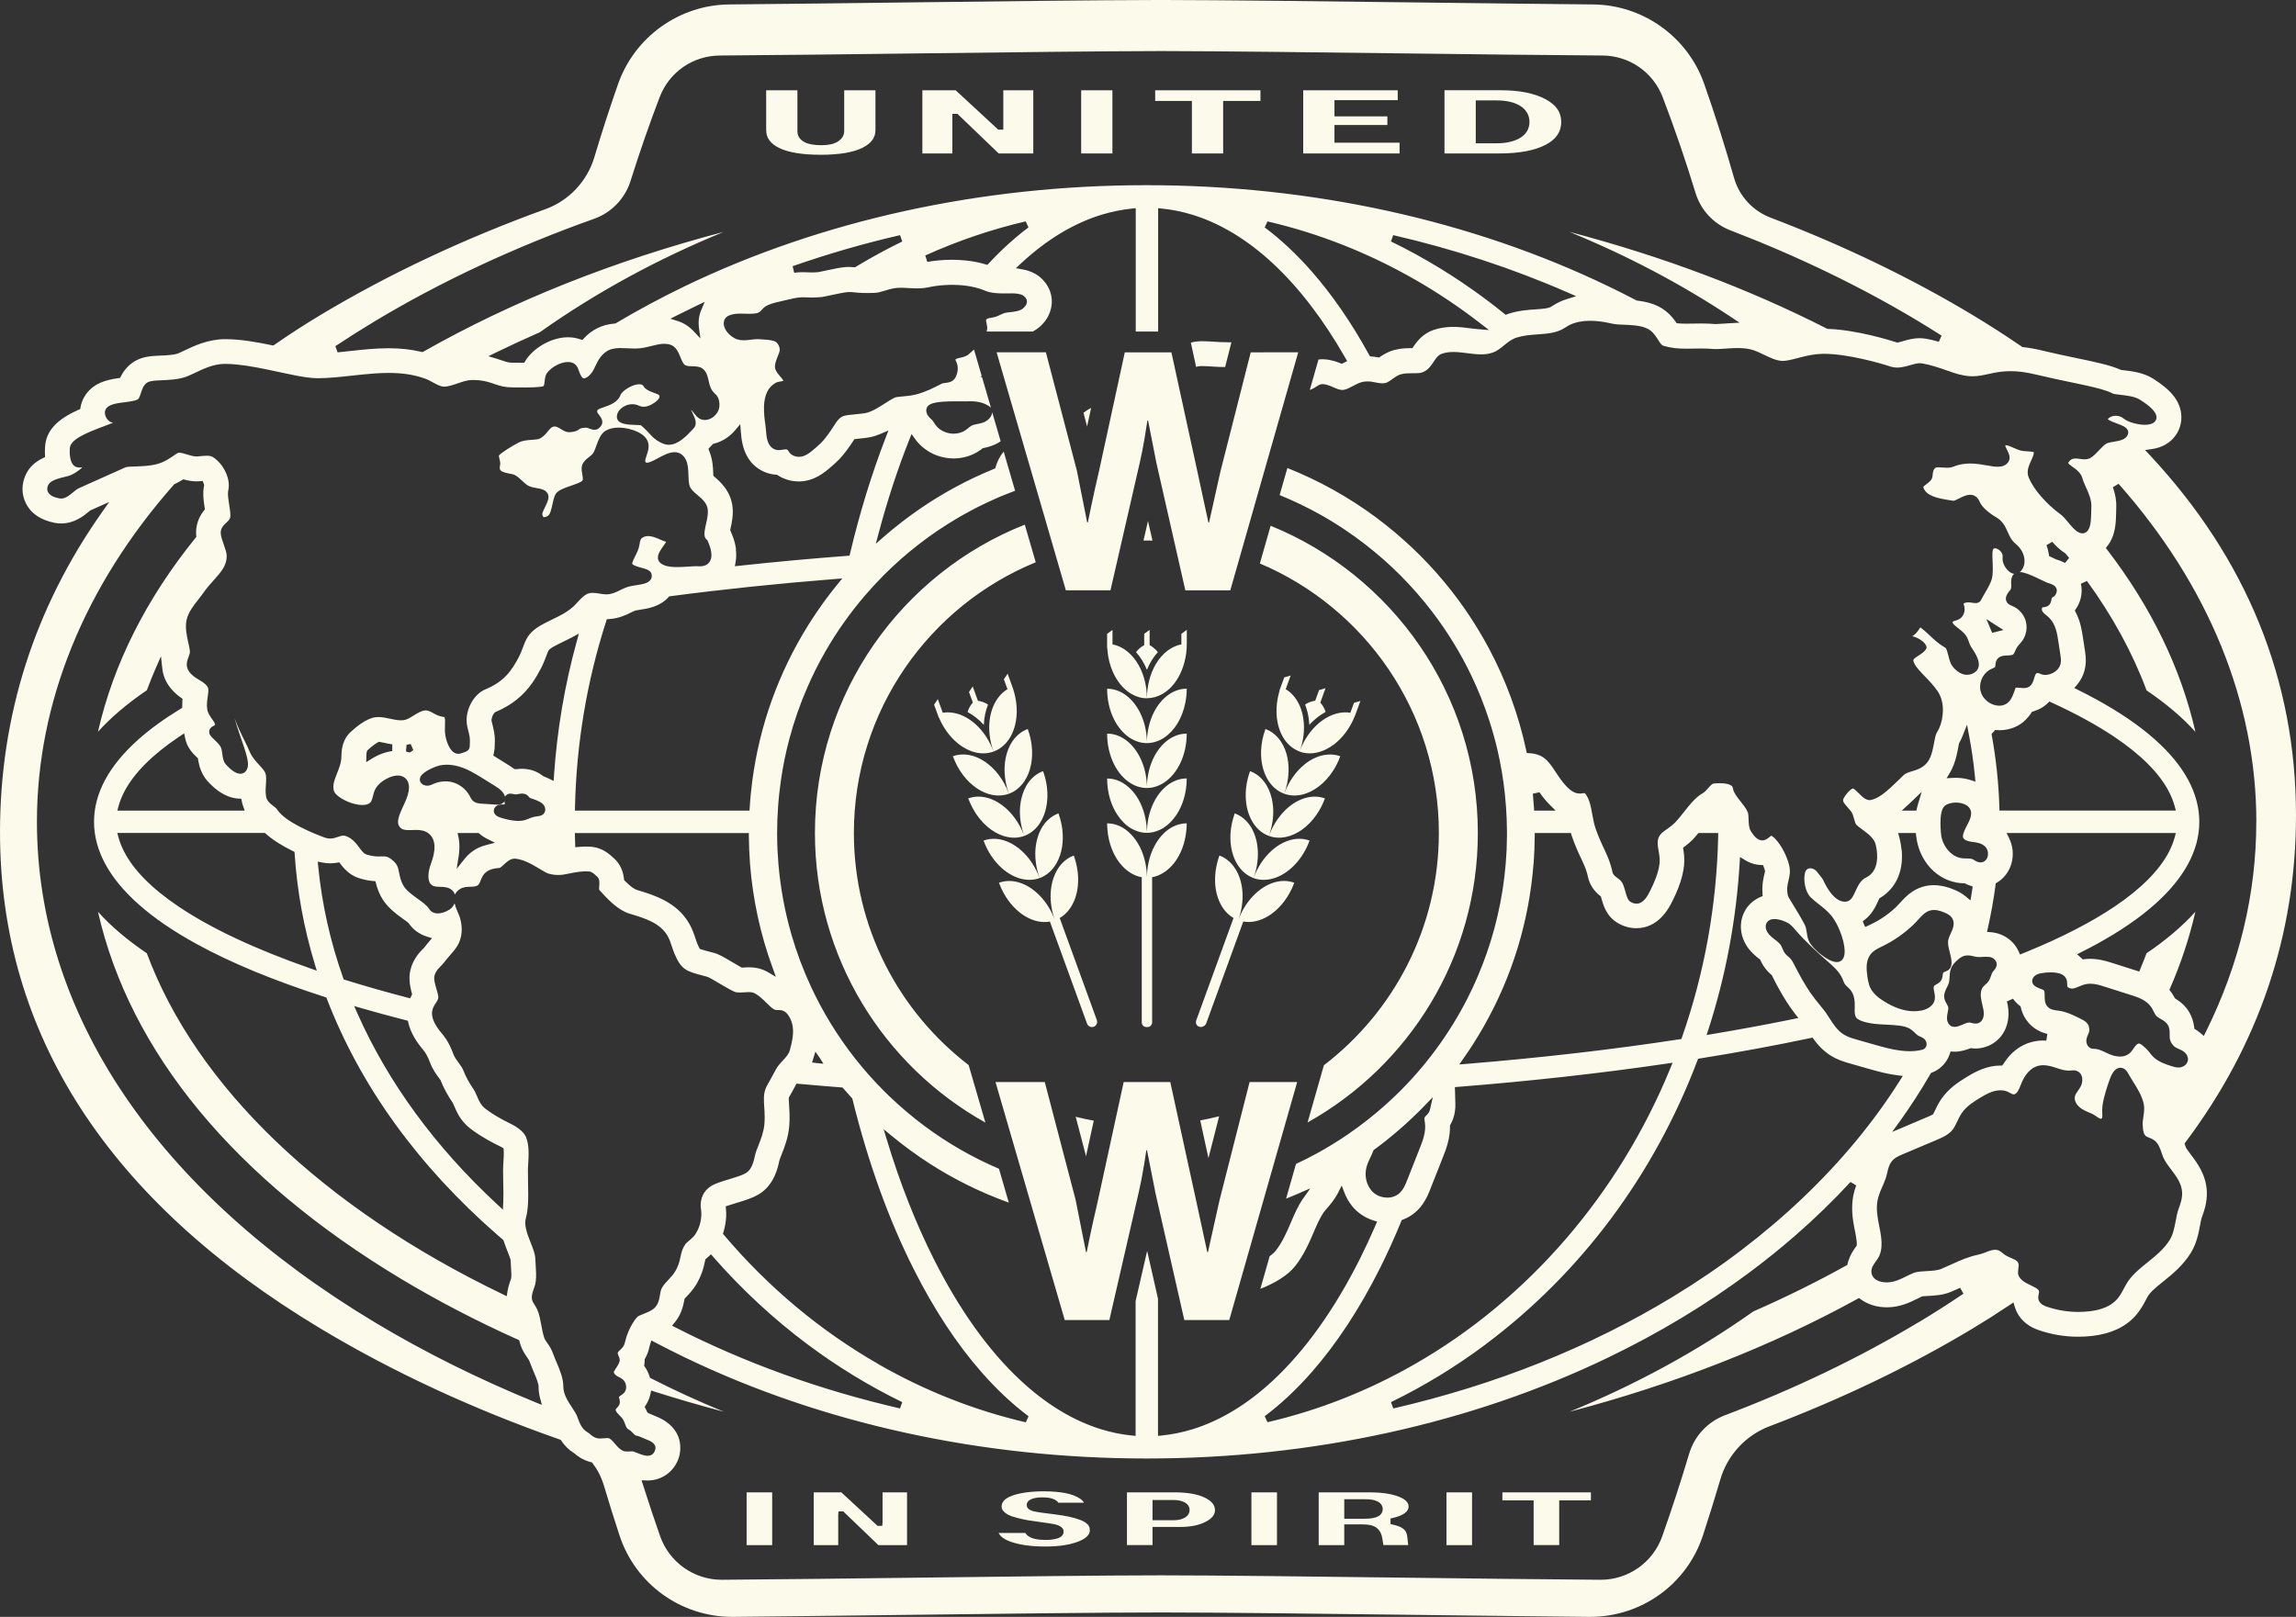 <?xml version="1.0" encoding="UTF-8"?>
<svg id="Layer_2" data-name="Layer 2" xmlns="http://www.w3.org/2000/svg" viewBox="0 0 759.67 535.08">
  <rect x="0" y="0" width="759.67" height="535.08" fill="#333333" stroke="none"/>
  <defs>
    <style>
      .cls-1 {
        fill: #fcfaea;
      }
    </style>
  </defs>
  <g id="Layer_1-2" data-name="Layer 1">
    <path class="cls-1" d="M724.92,382.15c-.96-1.27-1.49-2-1.69-2.47-.08-.19-.15-.39-.21-.6l-.22-.67.35-.47c24.23-32.28,36.52-68.65,36.52-108.09,0-44.8-16.31-84.96-48.47-119.35l-1.48-1.58,2.15-.29c3.66-.49,5.9-2.18,7.13-3.51,2.1-2.26,3.07-5.32,2.66-8.38-.56-4.25-3.44-7.78-9.33-11.47-3.2-2-7.06-2.45-9.87-2.77l-.68-.08-.16-.07c-3.5-1.54-8.21-2.52-14.82-3.9-3.44-.72-7.33-1.53-11.52-2.54-1.98-.48-3.89-.81-5.85-1.03l-.28-.03-.23-.16c-5.39-3.69-10.87-7.21-16.27-10.46-20.34-12.22-42.85-23.07-66.89-32.23-5.81-2.22-10.3-7.1-12-13.06-3.05-10.7-6.39-21.2-9.91-31.22-5.47-15.55-20.23-26.1-36.75-26.25-17.38-.16-38.19-.41-58.31-.66-31.12-.38-63.29-.78-83.48-.81h-2.24c-20.17.03-52.32.43-83.41.81-20.16.25-41,.51-58.41.66-16.5.15-31.28,10.74-36.76,26.37-2.74,7.8-5.38,15.95-7.85,24.21-2.37,7.94-8.41,14.36-16.16,17.16-26.93,9.75-51.97,21.54-74.42,35.02-5.11,3.07-10.1,6.29-15.24,9.85l-.39.27-.47-.1c-5.02-1.05-10.38-2.01-15.51-2.01-5.58,0-10.33,2.27-13.48,3.78-.97.46-1.74.83-2.14.97-1.43.5-3.78.6-5.67.68-3.08.13-5.99.26-8.77,1.99-1.86,1.16-3.34,2.8-4.39,4.88l-.26.52-.58.08c-4.15.58-8.74,1.78-11.31,6.27-.6,1.04-1,2.17-1.21,3.36l-.1.59-.54.24c-7.33,3.27-10.76,7.05-11.09,12.26-.06.92-.07,1.82-.03,2.67l.03.74-.67.32c-2.67,1.27-4.52,3.02-5.65,5.35-1.51,3.11-1.53,6.61-.04,9.59,1.68,3.39,4.88,5.57,9.51,6.49.71.14,1.44.21,2.17.21,4.45,0,7.57-2.59,9.24-3.98l.4-.34.15-.06c.83-.36,6.11-2.72,6.11-2.72l-2.35,3.33C11.37,201.23,0,236.87,0,275.38c0,66.74,35.69,122.01,106.09,164.3,23.76,14.27,50.36,26.62,79.08,36.68l.35.12.21.31c1.13,1.69,2.48,3.01,4.17,4.06l.09.07c.84.72,2.6,2.2,5.5,2.94l.38.1.24.31c1.65,2.19,2.89,4.63,3.67,7.26,1.67,5.59,3.41,11.16,5.18,16.55,5.3,16.14,20.31,26.99,37.34,26.99h.36c17.04-.16,37.26-.41,56.82-.65,31.75-.39,64.57-.8,84.73-.81,20.16.01,52.99.42,84.73.81,19.55.24,39.78.49,56.81.65h.36c17.03,0,32.03-10.82,37.32-26.92,2-6.08,3.95-12.37,5.82-18.71,2.34-7.95,8.38-14.46,16.16-17.42,24.21-9.2,46.83-20.09,67.25-32.36,4.07-2.45,8.09-5,12.27-7.8l1.26-.85.43,1.46c.61,2.07,2.45,5.81,7.84,7.68,4.24,1.47,8.68,2.21,13.19,2.21,1.55,0,3.11-.09,4.65-.27,6.12-.71,10.91-2.94,14.22-6.63,1.68-1.87,2.72-3.85,3.49-5.3l.06-.12c.17-.32.34-.64.51-.95.9-1.57,2.94-3.22,5.11-4.96,2.9-2.34,6.52-5.25,9.14-9.45,1.94-3.11,2.58-6.47,3.09-9.17.25-1.32.42-2.16.57-2.59.73-1.99,1.83-5,1.68-8.61-.24-5.56-3.26-9.55-5.26-12.19ZM723.87,351.06c-.31,1.35-1.58,2.07-2.7,2.19-.14.01-.28.02-.42.02-.85,0-1.66-.26-2.31-.47-1.95-.63-4.38-1.41-6.1-3.16-.39-.4-.73-.83-1.05-1.24-.15-.19-.3-.38-.45-.57-.45-.55-1-1.08-1.68-1.63l-.22-.18c-.08-.07-.15-.13-.23-.19-.3-.22-.67-.47-.97-.49h-.04c-.32,0-.65.24-.86.45-.16.15-.3.31-.43.48-.15.2-.29.42-.44.63-.39.58-.83,1.24-1.48,1.76-.83.66-1.86.99-3.06.99-1.33,0-2.6-.42-3.43-.77-.44-.18-.87-.39-1.3-.59-.78-.37-1.52-.72-2.27-.95-.5-.15-.91-.23-1.33-.24h-.13c-.34-.01-.76-.03-1.21-.21-1.21-.51-1.62-1.93-1.4-3.07.1-.54.31-1.03.5-1.45.1-.23.2-.46.28-.69.35-1.09.06-2.38-.72-3.22-.58-.62-1.46-1.05-2.3-1.47-1.74-.85-3.19-1.55-4.73-2.02-.79-.24-1.49-.4-2.15-.49l-.39-.05c-1.11-.13-2.49-.28-3.42-1.34-.43-.49-.7-1.08-.82-1.83-.09-.55-.09-1.1-.09-1.63,0-.79,0-1.54-.28-1.92-.03-.03-.07-.05-.11-.07-.23-.14-.62-.29-1-.43-1.03-.4-2.2-.85-2.61-1.84-.2-.48-.19-1,.03-1.51.58-1.34,2.13-1.66,2.64-1.76,1.05-.21,2.12-.32,3.18-.32.59,0,1.18.03,1.77.1,1.58.18,2.74.76,3.34,1.69.12.18.22.39.29.6.19.54.18,1.06.18,1.49,0,.27,0,.52.04.7.11.43.63.62.92.69.22.06.46.09.69.09.19,0,.37-.02.54-.05.26-.06.51-.14.75-.23.34-.12.67-.26,1-.4.69-.29,1.4-.59,2.2-.76.48-.1.99-.16,1.52-.16,1.66,0,3.3.52,4.62.94l8.96,2.85c2.1.67,4.97,1.58,6.57,3.94.32.47.56.95.79,1.42.3.61.59,1.19.99,1.59.26.26.6.47,1.03.72l.31.18c.85.48,1.81,1.02,2.41,2.04.6,1.03.59,2.15.58,3.15,0,.38,0,.76.03,1.13.14,1.33.98,2.6,2.15,3.24.27.15.55.27.84.39.48.21.98.42,1.46.74,1.19.8,1.79,2.07,1.53,3.24ZM471.39,371.13l.07.44c.42,3.01-.74,5.97-1.68,8.34l-4.22,10.71c-.55,1.39-1.23,3.11-2.61,4.31-1.04.9-2.44,1.4-3.95,1.4-.38,0-.76-.03-1.14-.09-1.38-.22-2.61-.81-3.55-1.68-.36-.34-.69-.73-1.04-1.24-1.36-1.99-1.78-4.64-1.13-7.1.31-1.19.83-2.27,1.33-3.32.33-.68.63-1.33.88-1.98l.12-.31.27-.2c1.31-.96,2.51-1.87,3.67-2.79,2.08-1.65,4.17-3.41,6.2-5.23,1.82-1.63,3.55-3.27,5.14-4.86.45-.45.9-.91,1.34-1.37l2.97-3.07-.88,3.9c-.07.32-.21.81-.51,1.27-.24.36-.52.64-.77.89-.23.22-.44.43-.53.62-.14.31-.06.83.03,1.37ZM463.6,404.2l.18-.44.45-.17c1.53-.59,2.91-1.42,4.1-2.45.88-.76,1.66-1.63,2.38-2.66,1.29-1.83,2.01-3.64,2.48-4.84l4.23-10.72c1.01-2.56,2.38-6.05,2.34-10.21v-.3s.15-.26.15-.26c1.68-2.94,1.64-5.89,1.62-6.86l-.15-5.54,1.06-.08c24.08-1.91,47.3-4.5,69.02-7.69l1.94-.29-.74,1.82c-17.04,41.65-47.05,76.42-84.5,97.89-15.41,8.84-31.82,15.31-48.79,19.25l-.92-1.99c5.38-4.03,10.64-8.96,15.63-14.67,8.16-9.32,15.68-20.76,22.36-34.01,2.42-4.8,4.83-10.1,7.17-15.77ZM509.2,261.98l.07.1h0c1.23,1.76,2.35,3.11,3.51,4.26l1.94,1.92h-7.12l-.07-1.05c-.1-1.63-.22-3.09-.36-4.55h0s2.14-.47,2.14-.47l-.12-.2ZM507.43,285.65c.1-1.33.18-2.74.25-4.44.06-1.45.1-2.94.11-4.44v-1.11h11.96l.36,1.15c.46,1.33.96,2.64,1.54,4,.52,1.23,1.03,2.3,1.49,3.28l.54,1.17c.8,1.74,1.34,3.1,1.72,4.91.51,2.44,1.86,4.55,3.99,6.27l.28.22.15.53c.67,2.4,1.69,6.03,5.42,8.24,1.95,1.15,4.02,1.74,6.15,1.74,7.43,0,10.81-6.7,11.92-8.91,1.55-3.07,2.62-5.82,3.27-8.42.3-1.21.51-2.35.61-3.39.2-2.06,0-3.86-.18-5.03l-.13-.89.54-.4c1.13-.84,2.08-1.68,2.92-2.58.44-.47.84-.95,1.29-1.49l.34-.4h6.55l-.03,1.14c-.5,22.8-4.52,45.14-11.95,66.4l-.22.64-.67.1c-22,3.37-45.7,6.11-70.45,8.13l-2.38.19,1.37-1.95c1.13-1.61,2.2-3.19,3.17-4.71,1.17-1.83,2.34-3.77,3.48-5.76,9.53-16.74,15.1-34.97,16.57-54.19ZM583.14,295.72l.07.81-.75.32c-.57.24-1.11.53-1.63.86-2.15,1.37-3.67,3.41-4.4,5.88-.93,3.14-.36,6.62,1.56,9.54.17.26.35.5.52.74,1.31,1.72,2.82,2.88,3.63,3.5l.23.18.12.25c.51,1.12,1.09,2.08,1.78,2.93.5.63,1.08,1.22,1.77,1.81l.17.14.39.77c.76,1.51,1.46,2.85,2.15,4.08.78,1.41,1.59,2.76,2.4,4.02.91,1.41,1.81,2.69,2.76,3.92l1.1,1.42-1.76.36c-8.61,1.76-17.62,3.43-26.78,4.96l-1.81.3.57-1.75c5.76-17.8,9.24-36.4,10.37-55.28l.11-1.88,1.6.99c1.25.78,2.58,1.29,3.96,1.52.46.08.91.12,1.33.14l.74.03.26.69c.13.34.24.69.34,1.05l.07.26-.21.91c-.33,1.35-.88,3.61-.63,6.52ZM614.19,336.79c.29.36.75.66,1.5.97,1.08.44,2.29.75,3.81.96,0,0,.45.07.54.08,1.29.15,2.65.21,3.96.28,1.42.07,2.9.14,4.34.32,1.23.15,2.64.42,3.85,1.22.52.35.95.76,1.36,1.15.44.42.85.82,1.31,1.05.05.03.59.26.59.26.37.16.8.35,1.19.69.51.45.82,1.15.81,1.82-.01.57-.25,1.07-.67,1.41-.37.3-.78.4-1.03.45-.63.14-1.28.25-1.94.32-.64.07-1.31.1-2,.1-1.03,0-2.11-.08-3.3-.24-2.7-.36-5.33-1.08-8.01-1.84l-6.21-1.77c-.99-.28-2.12-.61-3.19-1.1-.35-.16-.68-.34-1.01-.54-2.17-1.34-3.51-3.45-4.82-5.49-.4-.63-.8-1.26-1.23-1.87-.12-.17-.24-.32-.36-.48l-.13-.17c-.55-.72-1.12-1.42-1.7-2.12-.45-.55-.91-1.1-1.34-1.65l-.07-.1c-.92-1.17-1.81-2.47-2.82-4.09-.48-.78-.96-1.57-1.41-2.37-.81-1.43-1.58-2.87-2.32-4.34-.53-1.05-1.02-2.04-1.77-2.75-.14-.14-.3-.26-.45-.39-.32-.27-.69-.58-1-.97-.45-.56-.71-1.2-.95-1.76-.14-.35-.28-.67-.44-.95-.34-.57-.86-1.03-1.33-1.41-.22-.18-.45-.35-.67-.52-.87-.67-1.78-1.36-2.44-2.36-.59-.89-.78-1.84-.54-2.67.2-.67.65-1.18,1.29-1.48.42-.2.93-.3,1.51-.3,1.78,0,4.11.96,5,1.64.69.53,1.23,1.16,1.76,1.77l.12.14c3.44,3.99,7.34,7.49,11.03,10.74,1.48,1.3,3.15,2.76,4.2,4.67.13.24.26.48.37.73l.27.67c.17.44.33.85.55,1.17.2.29.48.56.78.84l.35.33c.25.24.54.52.8.85.81,1.03,1.23,2.33,1.33,4.08.03.53.03,1.1.01,1.75,0,.24-.01.49-.02.74-.01.94.04,1.9.54,2.53ZM629.18,281.36c-.12-1.28-.34-2.59-.65-3.89-.01-.05-.1-.31-.12-.39l-.39-1.42h5.85l.13.98c.1.76.2,1.37.27,1.72.16.83.39,1.69.69,2.54.51,1.49,1.21,2.91,2.09,4.22,1.61,2.4,3.75,4.32,6.2,5.56,1.26.64,2.61,1.09,4.05,1.37.31.06.61.11.92.15.51.06,1.03.1,1.6.11h.25s.22.12.22.12c.5.25,1.01.46,1.52.63l.89.3-.14.93c-.05.37-.12.74-.18,1.1l-.41,2.58-1.51-1.26c-1.46-1.21-2.89-1.85-3.58-2.16,0,0-.24-.09-.31-.12-1.4-.6-2.73-1.01-4.08-1.25-.96-.17-1.79-.26-2.55-.26-5.99,0-9.29,3.65-11.28,5.86-.47.52-.89.98-1.31,1.38-2.4,2.28-5.12,4.17-8.08,5.6,0,0-.79.38-1.07.52l-1.08.49-.8-1.89.69-.53c2.42-1.86,3.61-4.46,4.32-6.01.1-.22.5-1.06.5-1.06l.29-.17c2.32-1.38,6.32-4.72,7.07-11.49.15-1.37.16-2.8.03-4.25ZM629.25,268.25l2.1-1.94c.45-.42.92-.86,1.39-1.31l3.09-2.95-1.24,4.09c-.13.41-.23.83-.33,1.25l-.2.87h-4.81ZM644.46,266.1c.75-.32,1.67-.5,2.65-.5s1.93.17,2.72.48c.67.27,1.18.59,1.54,1,1.68,1.86.4,4.27-.62,6.2-.38.71-.73,1.38-.93,1.97-.18.52-.36,1.06-.36,1.52,0,.09,0,.2.02.27.19.83,1.42,1.31,2.5,1.48.21.03,1.03.14,1.03.14,1.29.18,2.64.43,3.7,1.39.95.85,1.31,2.39.86,3.65-.36,1.01-1.16,1.64-2.16,1.69h-.14c-.84,0-1.5-.4-2.03-.73-.19-.11-.37-.23-.56-.32-.1-.05-.21-.08-.32-.11-.48-.13-1.06-.14-1.68-.14-.48,0-.98,0-1.49-.07-.46-.05-.92-.16-1.37-.32-.93-.32-1.82-.88-2.63-1.65-1.39-1.31-2.39-3.1-2.82-5.08-.02-.07-.04-.14-.05-.21-.02-.08-1.12-8.18,1.12-10.07.27-.23.61-.43,1.02-.61ZM644.07,257.54l1.08-1.81c.47-.78.87-1.61,1.24-2.55.84-2.14,1.23-4.27,1.52-5.83l.02-.12c.07-.37.15-.8.22-1.12l.04-.17.09-.15c.39-.69.75-1.46,1.12-2.38l1.42-3.59.72,3.8c.81,4.26,1.45,8.75,1.9,13.35l.17,1.7-1.63-.53c-1.34-.43-2.78-.68-4.27-.73h-.29c-.1-.02-.2-.03-.3-.03-.29,0-.57.02-.94.04l-2.1.12ZM699.62,243.88c8.84,5.94,14.92,12.07,18.06,18.21.82,1.6,1.45,3.2,1.86,4.74l.38,1.41h-58.36l-.03-1.09c-.24-8.02-1.11-16.18-2.59-24.26l1.21-1.32c.46.05.92.08,1.39.08s.93-.02,1.39-.07c.5-.05.97-.14,1.4-.23,1.4-.29,2.7-.81,3.86-1.54.51-.32.94-.63,1.31-.95.98-.83,1.85-1.83,2.59-2.96l.23-.36.41-.11c.09-.03.18-.06.26-.09l.25-.09c1.78-.58,3.02-1.44,3.75-2.07.15-.13.28-.26.42-.39l.66-.64.7.32c8.05,3.68,15.05,7.52,20.83,11.4ZM683.21,186.3c-1.21-.66-2.29-1-2.93-1.2l-.1-.04c-.32-.14-1.02-.48-1.55-.73l-.64-.3-.09-.59c-.16-1.06-.42-2.08-.78-3.02l1.89-1.13c.92,1.05,2.35,2.57,4.17,3.7l.15.1.6.72c.23.27.46.54.69.82l-1.4,1.69ZM660.24,292.87l.07-.53.46-.28c2.1-1.28,3.71-3.28,4.53-5.62.08-.23.15-.46.22-.69.4-1.43.53-2.9.38-4.38-.15-1.43-.55-2.81-1.19-4.09l-.81-1.62h56.02l-.38,1.41c-.41,1.54-1.04,3.14-1.86,4.74-3.15,6.14-9.23,12.27-18.06,18.22-7.63,5.13-17.34,10.14-28.78,14.84l-.11.05h-.04s-2.32.96-2.32.96l-.44-.98c-.58-1.29-1.4-2.44-2.42-3.41-.83-.78-1.78-1.43-2.84-1.94-1.07-.51-2.19-.84-3.33-.99-.15-.02-.29-.03-.44-.04l-1.46-.13.28-1.24c1.08-4.84,1.94-9.64,2.54-14.26ZM655.4,329.88l.02.13c.08.83.27,1.65.48,2.53.13.57.26,1.14.37,1.71l.02.13c.34,2.15-.37,3.78-1.85,4.25-.19.06-.36.07-.5.08-.11.01-.22.02-.33.02-.49,0-.94-.11-1.34-.22-.18-.05-.36-.09-.54-.12-.06,0-.12-.01-.18-.01-.59,0-1.4.34-2.18.68l-.21.09c-.83.35-1.65.67-2.44.67-.23,0-.46-.03-.67-.08-.58-.15-1.06-.51-1.38-1.04-.74-1.21-.46-2.56-.24-3.65.16-.78.31-1.52.1-2.01-.11-.26-.26-.51-.4-.76-.33-.58-.7-1.24-.83-2.04-.2-1.36.38-2.52.89-3.54.24-.47.46-.91.59-1.34.19-.61.23-1.3.27-2.03.06-1.06.13-2.16.64-3.23.47-.99,1.24-1.74,1.99-2.41.57-.51,1.26-1.07,2.14-1.34.39-.12.79-.18,1.23-.18.8,0,1.59.2,2.16.34.54.14,1.06.2,1.66.2h.13c.33,0,.65-.03,1.05-.05.34-.02.67-.04,1.02-.04.43,0,.82.02,1.21.07.55.07,1.08.31,1.5.67.56.47.86,1.1.86,1.77,0,.95-.56,1.61-.98,2.1-.11.13-.22.25-.31.38-.25.34-.41.81-.58,1.3-.21.61-.45,1.31-.91,1.93-.32.43-.69.76-1.03,1.05-.2.18-.41.36-.59.56-.91,1.03-.93,2.59-.85,3.43ZM639.96,328.16c.17.84.36,1.79.15,2.75-.26,1.18-1.09,2.16-2.39,2.83-.55.29-1.18.51-1.83.65-.43.09-.87.14-1.3.19-.43.04-.86.07-1.3.07-3.16,0-6.57-1.14-10.11-3.4-.33-.21-.66-.44-1.01-.68-.14-.1-.28-.2-.42-.31-1.38-1.05-2.33-2.14-2.92-3.34-.16-.32-.29-.67-.42-1.08-.28-.89-.43-1.78-.56-2.69-.11-.78-.18-1.42-.22-2.01v-.21c-.03-.36-.03-.72-.02-1.07.04-1.34.33-2.46.87-3.4.14-.24.29-.48.47-.71.96-1.21,2.35-1.87,3.57-2.46l.31-.15c3.71-1.8,7.12-4.17,10.14-7.03.67-.63,1.23-1.25,1.76-1.84,1.52-1.68,2.84-3.13,5.19-3.13.34,0,.71.03,1.08.1.77.14,1.6.4,2.51.81.7.31,1.65.74,2.27,1.6.04.05.07.11.1.16,1.12,1.74.23,3.65-.53,5.29-.29.62-.54,1.18-.68,1.71-.34,1.28.02,2.69.41,4.18.28,1.07.57,2.19.62,3.35.02.36.07,1.46-.63,2.28-.45.53-1.02.75-1.48.93-.25.1-.51.2-.6.3-.12.13-.17.51-.22.87-.07.55-.17,1.24-.58,1.85-.14.2-.29.34-.44.46-.34.32-.73.53-1.06.72-.3.17-.58.32-.72.49-.3.35-.2.97,0,1.95ZM491.63,444.81c31.43-23.51,55.63-55.96,69.98-93.83l.23-.61.64-.1c12.54-2.01,24.82-4.27,36.52-6.74l.71-.15.43.59c1.05,1.44,2.13,2.64,3.3,3.66.77.67,1.53,1.24,2.33,1.73.88.55,1.83,1.02,2.9,1.45,1.19.48,2.27.8,3.37,1.11l6.62,1.89c1.39.39,2.9.81,4.52,1.19,1.67.39,3.18.66,4.64.84l1.75.22-.94,1.49c-17.29,27.45-43.22,52.16-74.97,71.48-27.6,16.79-58.79,29.26-92.68,37.07l-.74-2.1c10.91-5.3,21.48-11.75,31.41-19.18ZM628.4,371.35c3.75-5.22,7.21-10.58,10.3-15.93l.19-.34.36-.14c.98-.39,1.89-.92,2.69-1.57,1.47-1.19,2.56-2.78,3.17-4.6l.27-.8.84.04.26.02c.07,0,.13.01.2.01.52,0,1.04-.04,1.66-.13,1.09-.16,2.2-.47,3.39-.94l.26-.1.28.03c.44.05.89.08,1.33.08h.33c1.03-.04,2.03-.21,2.96-.51,4.63-1.47,7.56-5.61,7.66-10.81.02-.98-.06-1.94-.22-2.85-.08-.47-.19-.94-.3-1.41l2-.9c.64.9,1.37,1.66,2.18,2.28l.32.24.09.39c.08.36.19.73.31,1.11.49,1.48,1.26,2.82,2.29,3.99,1.6,1.81,3.68,3.04,6.18,3.65l-.34,2.21c-.34-.02-.69-.03-1.05-.03-1.35,0-2.68.18-3.95.53-3.73,1.03-6.91,3.52-9.2,7.22l-.4.53h-.62c-4.31,0-7.99,1.9-10.73,3.55l-.36.22c-2.84,1.72-6.07,3.85-8.48,7.38-.97,1.42-1.61,2.77-2.17,3.96-.11.23-.23.49-.34.7l-.16.32-.31.17c-.54.29-1.4.65-1.9.86l-.11.04c-1.24.52-6.28,2.68-7.56,3.22l-3.66,1.54,2.32-3.23ZM746.53,271.95c0,23.86-5.63,47.27-16.72,69.59l-.64,1.28-1.09-.93c-.41-.35-.79-.64-1.16-.89-.14-.1-.28-.19-.42-.27l-.46-.28-.06-.54c-.21-1.77-.75-3.41-1.59-4.87-1.05-1.81-2.54-3.28-4.53-4.51l-.26-.16-.14-.27c-.3-.55-.59-1.04-.9-1.49-.09-.13-.18-.26-.28-.38l-.5-.67.26-.59c3.6-8.26,6.39-16.73,8.33-25.23-4.29,4.75-9.7,9.36-16.16,13.73-.64,1.72-1.32,3.43-2.01,5.09l-.4.95-9.08-2.89c-.55-.17-1.19-.38-1.91-.57-1.35-.37-2.6-.59-3.83-.69-.44-.04-.9-.06-1.37-.06-.66,0-1.32.04-1.96.12l-.53.07-.38-.37-1.5-1.33,1.47-.74c1.74-.87,3.42-1.76,5-2.62,7.7-4.22,14.19-8.66,19.29-13.21,9.74-8.68,14.68-17.85,14.68-27.25s-4.94-18.57-14.68-27.25c-5.11-4.55-11.6-8.99-19.29-13.21-1.93-1.06-3.99-2.13-6.12-3.19l-1.28-.63.92-1.09c.91-1.08,1.61-2.27,2.09-3.56.1-.27.2-.55.3-.9.3-1.05.47-2.11.5-3.26.04-1.42-.14-2.63-.25-3.35l-.74-4.84c-.31-2.01-.77-5.04-2.34-8.06l-.31-.6.38-.55c.12-.18.24-.37.36-.56,1.42-2.39,1.87-5.14,1.28-7.75l2-.91c8.48,11.63,15.11,23.81,19.73,36.2,6.46,4.37,11.88,8.97,16.16,13.73-4.76-20.92-14.54-41.14-29.11-60.16l-.53-.69.53-.68c1.22-1.56,2.05-3.49,2.46-5.72.36-1.96.4-3.98.43-5.62v-.26c.01-.35.02-.68.03-.98.11-2.17-.25-4.42-1.12-6.86l1.89-1.12c29.82,33.68,45.58,72.37,45.58,111.87ZM648.28,123.9c1.53.42,2.95.62,4.34.62,1.86,0,3.51-.36,5.26-.74.62-.13,1.25-.27,1.9-.4,1.33-.26,3.15-.55,5.44-.55,2.5,0,5.16.35,8.14,1.06,4.33,1.04,8.31,1.87,11.82,2.6,1.52.32,2.96.62,4.29.91,4.38.95,7.7,1.8,9.68,2.87.28.13,1.47.27,2.34.37,2.16.25,4.84.56,6.47,1.58,3.48,2.17,5.34,4.05,5.54,5.59.09.64-.11,1.25-.54,1.72-.64.69-1.74,1.05-3.26,1.05-2.48,0-5.69-.93-7.02-2.04-.74-.61-1.67-.95-2.64-.95-.37,0-.72.05-1.07.14-.69.19-1.25.55-1.59,1.01.51.46,2.17,1.08,2.92,1.36l.34.13c1.64.61,3.06,1.14,3.44,2.33.13.4.18,1.03-.31,1.75-.86,1.28-2.65,1.58-4.38,1.87-.88.15-1.8.3-2.34.56-.72.35-1.71,1.39-2.58,2.3-.91.95-1.77,1.86-2.63,2.41-.27.17-.57.3-.92.4-.36.1-.74.15-1.18.15-.53,0-1.07-.07-1.59-.14-.51-.07-.99-.13-1.44-.13-.99,0-1.62.32-2.2,1.11-.17.24-.2.37-.19.39.04.27.86.85,1.4,1.24,1.26.89,2.82,2.01,3.34,3.96.22.85.67,1.83,1.13,2.86.88,1.95,1.88,4.16,1.77,6.36-.02.44-.03.96-.04,1.52-.02.99-.04,2.11-.14,3.14-.1,1.02-.41,4.11-2.75,4.19-1.7,0-3.18-1.78-4.75-3.66-.83-1-1.69-2.03-2.42-2.56-4.84-3.52-9-8.32-10.61-12.22-.72-1.74-.2-3.38.4-4.76.12-.28.25-.56.38-.85.46-1,.91-1.95.91-2.81-.38-.16-1.4-.23-2.03-.27-.9-.06-1.84-.12-2.63-.36-.63-.19-1.32-.49-1.99-.79-.85-.37-1.73-.76-2.36-.86-.1-.02-.18-.03-.27-.03-.04,0-.1,0-.1,0-.16.22.03.67.51,1.57.58,1.11,1.47,2.79.2,4.27-.75.87-1.82,1.29-3.28,1.29-1.07,0-2.26-.21-3.63-.45-1.64-.29-3.5-.62-5.47-.62-.62,0-1.23.03-1.81.1-1.33.15-2.55.45-3.72.92-.65.26-1.35.38-2.22.38-.5,0-1.01-.04-1.51-.08-.41-.03-.82-.07-1.2-.07-.94,0-1.82,0-2.01,2.8-.09,1.37-1.18,2.16-2.05,2.8-.24.17-.48.35-.69.53-.37.32-.34.41-.31.5.87,2.76,4.36,3.54,8.17,4.17,0,0,1.35.22,1.77.29.34,0,1.17-.42,1.82-.75,1.15-.58,2.45-1.24,3.73-1.24,1,0,2.37.41,3.17,2.36.72,1.76,3.3,3.85,5.39,5.05,2.25,1.29,3.08,3.14,3.88,4.93.55,1.23,1.07,2.39,2.06,3.39.16.16.33.32.52.47,1.9,1.54,2.98,3.63,2.97,5.74,0,1.48-.57,2.79-1.55,3.63.36.02.75.07,1.18.17,1.7.4,3.74,1.39,5.55,2.27.79.39,1.54.75,2.1.98.14.06.27.11.38.15l.36.12c.89.28,2.12.67,2.54,1.76.16.43.25,1.12-.27,2-.32.54-.8.81-1.12.99-.05.03-.12.07-.17.1l-.03.19c-.11.78-.26,1.86-1.23,2.48-.21.13-.44.23-.72.3-.21.05-.42.08-.64.11-.17.02-.35.04-.44.08-.03.01-.11.04-.17.23-.1.32-.03.81.18,1.12.3.46.78.86,1.29,1.28.35.29.72.6,1.06.95,2.03,2.09,2.5,5.15,2.84,7.39l.74,4.83c.12.78.22,1.54.13,2.34-.03.25-.07.5-.14.74-.62,2.13-2.89,3.35-4.82,3.46-.1,0-.19,0-.28,0-.48,0-.9-.08-1.24-.23-.39-.18-.89-.39-1.26-.39-.1,0-.18.02-.25.05-.39.2-.62.9-.76,1.41l-.04.14c-.24.87-.53,1.95-1.4,2.7-.53.46-1.24.68-2.15.68-.41,0-.85-.04-1.28-.09-.33-.04-.66-.07-.96-.07-.23,0-.34.03-.37.03h0c-.12.32-.24.64-.35.97-.59,1.7-1.27,3.62-2.97,4.5-.28.14-.59.26-1.02.36-.14.04-.29.08-.45.1-.19.02-.38.03-.57.03-1.69,0-3.37-.73-4.61-1.99-.22-.22-.42-.44-.61-.69-.46-.62-.79-1.29-.98-2.01-.18-.66-.24-1.36-.17-2.09.07-.79.27-1.56.61-2.27.65-1.39,1.73-2.48,3.04-3.09.13-.06.27-.12.41-.18.36-.15.74-.31.85-.48.08-.13.11-.42.13-.7.04-.44.09-1,.37-1.53.77-1.47,2.41-1.54,3.3-1.58h.31c.5-.03.97-.05,1.36-.14.23-.05.4-.13.53-.23.26-.21.43-.62.64-1.1.13-.3.25-.59.41-.87.24-.44.54-.82.77-1.1.15-.18.3-.35.45-.52.18-.2.35-.4.52-.61.55-.69.97-1.48,1.26-2.36.46-1.41.52-2.94.16-4.32-.59-2.28-2.31-4.25-4.49-5.14-.17-.07-.34-.14-.51-.22-.44-.2-.99-.5-1.33-1.1-.85-1.47.28-2.88.95-3.72l.24-.3c.32-.41.32-.96.28-1.81-.04-.83-.08-1.77.36-2.71.11-.23.29-.52.6-.77-.8-.12-1.62-.62-2.34-1.44-.82-.94-1.62-2.46-1.46-3.96v-.1c.13-1.07-.49-1.82-.88-2.18-.51-.47-1.14-.77-1.67-.77-.07,0-.13,0-.2.02-.11.02-.16.04-.19.05-.55.25-.45,2.5-.4,3.71l.02.38c.07,1.53.14,3.26-.06,4.98-.21,1.78-1.26,3.57-2.37,5.47-.38.64-.76,1.3-1.12,1.97l-.07.14c-.08.14-.16.29-.23.44-.09.19-.21.31-.27.37-.35.39-.86.59-1.51.59-.35,0-.72-.05-1.11-.11-.43-.06-.87-.13-1.32-.13-.29,0-.55.03-.79.08-.28.07-.54.17-.77.32.02.07.04.14.06.2.24.78.64,2.08-.18,3.61-.26.48-.62.88-1.09,1.2-.54.37-1.11.54-1.57.67-.65.2-.76.26-.81.4-.17.52.94,1.38,1.92,2.14.6.47,1.23.95,1.77,1.5.98.98,1.38,2.1,1.73,3.09.2.55.38,1.06.64,1.46l.33.49c1.36,2.09,2.77,4.47,2.12,6.44-.32.97-1.07,1.67-2.22,2.1-.51.19-1.02.28-1.54.28-1.42,0-2.79-.69-4.2-2.1l-.09-.09c-1.17-1.2-1.58-2.88-1.94-4.37-.25-1.01-.53-2.16-.95-2.4-2.16-1.24-3.65-2.64-5.09-4l-.48-.45c-.75-.71-1.63-1.51-2.68-2.29-.11.16-.24.33-.34.49l-.18.26c-.44.63-1.17,1.66-2.17,2.17,2.26.54,4.59,2.22,4.71,3.59l.03.34-.17.3c-.51.91-1.51,1.55-2.46,2.17-.58.38-1.19.77-1.53,1.13-.09.1-.25.28-.24.4.08.84.67,1.85,1.83,3.2.6.69,1.28,1.4,2.01,2.16,1.44,1.49,3.07,3.19,4.31,5.06,2.38,3.62,1.89,8.79.44,12.06-.21.48-.45.92-.71,1.32-.49.75-.75,2.17-1.03,3.67-.45,2.4-.96,5.13-2.65,6.87-1.44,1.47-3.12,1.98-4.61,2.43-1.13.34-2.11.63-2.78,1.28-.98.95-1.83,1.78-2.64,2.55-2.33,2.23-3.99,3.7-5.63,4.64-.85.49-1.66.82-2.5,1.02-.16.04-.32.06-.49.06-.97,0-1.83-.64-2.47-1.2-.38-.33-.77-.72-1.16-1.1-.57-.56-1.51-1.5-1.87-1.55-.38,0-1.53.87-2.6,2.43-.09.13-.18.26-.25.38-.68,1.12-.52,1.56.49,2.75.15.18.31.36.48.55.4.45.83.94,1.27,1.51.45.59.72,1.53,1,2.52.16.56.43,1.5.6,1.72.41.48,1.21,1.07,2.06,1.69.65.48,1.33.98,1.96,1.52.89.76,2.13,1.95,2.49,3.47.13.56.25,1.12.33,1.69.27,1.84.23,3.5-.13,4.92-.51,2.02-1.67,3.51-3.37,4.31-1.84.87-2.75,2.85-3.55,4.6-.74,1.61-1.38,3.01-2.73,3.31-.25.06-.51.09-.77.09-3.79,0-6.54-5.84-7.05-7.01-.22-.51-.93-1.38-1.44-2.01-.25-.31-.48-.59-.66-.83-.57-.76-1.4-1.21-2.22-1.21-.88,0-1.52.52-1.77,1.43-.64,2.4.03,6.42,1.91,8.23.83.8,1.73,1.52,2.69,2.27,1.39,1.1,2.82,2.23,4.01,3.65,1.3,1.55,2.27,3.57,2.85,4.98,1,2.42,1.6,4.86,1.65,6.7.03,1.35-.22,2.33-.76,2.97l-.15.17-.09.06c-.31.28-.83.58-1.62.58-2.83,0-7.49-4.1-8.83-6.24-.74-1.18-.91-2.34-1.07-3.45-.14-.95-.27-1.84-.75-2.77-1.24-2.37-2.7-4.74-3.77-6.47-1.25-2.02-1.69-2.74-1.79-3.23-.01-.05-.02-.11-.03-.18-.37-1.99-.02-3.43.31-4.83.36-1.48.69-2.88.12-5.12-.36-1.37-.93-2.84-1.65-4.25-.86-1.7-1.88-3.19-2.86-4.21-.6-.62-1.05-.93-1.34-1.08-.15.08-.4.29-.58.44-.36.3-.76.64-1.26.87-.37.17-.76.26-1.14.26s-.77-.09-1.14-.26c-.9-.42-1.74-1.32-2.67-2.85-.63-1.04-.68-2.47-.72-3.84-.03-.86-.06-1.74-.24-2.26-.11-.33-.3-.7-.55-1.13-.42-.7-.95-1.41-1.63-2.26l-.21-.26c-1.23-1.56-2.4-3.04-2.58-4.49-.18-1.47-3.38-1.58-4.35-1.58-.58,0-1.2.03-1.94.1-.58.06-1.18.74-1.81,1.47-.56.64-1.14,1.31-1.88,1.75l-.03.02-.08.04c-.43.24-.9.56-1.47,1.03-1.42,1.16-2.75,2.76-3.98,4.31l-.55.69c-.92,1.18-1.88,2.39-2.86,3.44-.92.99-1.94,1.69-2.83,2.32-1.3.9-2.32,1.61-2.82,2.93h0c-.44,1.22-.28,2.47-.04,3.86l.07.42c.23,1.31.47,2.66.32,4.15,0,.06-.01.12-.03.23-.35,2.96-1.83,6.37-3.01,8.7-.88,1.75-2.22,4.4-4.6,4.4-.64,0-1.3-.2-1.97-.59-.9-.53-1.25-1.79-1.69-3.38-.28-1-.6-2.13-1.03-2.9-.44-.77-1.06-1.23-1.67-1.67-.69-.5-1.4-1.02-1.59-1.93-.17-.81-.38-1.61-.63-2.43-.51-1.67-1.13-3.07-1.71-4.34l-.52-1.12c-.5-1.06-1.01-2.15-1.53-3.4-.44-1.05-.82-2.05-1.17-3.06-.54-1.57-.84-3.23-1.13-4.84-.12-.66-.24-1.31-.37-1.96-.39-1.84-.84-3.11-1.47-4.11-.04-.07-.09-.15-.16-.29-.39-.55-.56-.55-.68-.55-.15,0-.31.03-.48.05-.3.04-.61.09-.96.09-1.78,0-3.48-1.13-5.52-3.67-.47-.58-.92-1.19-1.38-1.86-.33-.48-.66-.98-1-1.49-1.43-2.18-2.9-4.42-4.99-5.43-1.12-.54-2.36-.84-3.79-.92l-.85-.05-.18-.84c-2.55-11.89-6.75-23.35-12.5-34.07-1.86-3.46-3.91-6.89-6.09-10.2-1.94-2.94-3.99-5.79-6.09-8.47-3.25-4.16-6.78-8.15-10.5-11.86-.83-.83-1.67-1.64-2.52-2.45-1.91-1.81-3.94-3.61-6.01-5.35-1.97-1.65-3.98-3.23-5.98-4.72-9.05-6.72-18.93-12.21-29.34-16.36l-2.56,8.96c4.71,1.92,9.31,4.13,13.78,6.65,2.71,1.53,5.38,3.18,7.92,4.89,2.27,1.52,4.53,3.16,6.74,4.87,4.02,3.12,7.86,6.5,11.41,10.05l.32.33c3.63,3.66,7.07,7.6,10.23,11.72,5.04,6.58,9.4,13.67,12.96,21.08,2.34,4.86,4.38,9.97,6.05,15.17,1.07,3.33,2,6.69,2.76,10.01,1.05,4.57,1.83,9.28,2.34,14.01.16,1.48.29,3.01.4,4.52.18,2.57.28,5.19.3,7.78v.77c0,.24,0,1.18,0,1.18-.02,1.57-.06,3.09-.12,4.52-.54,11.67-2.76,23.15-6.59,34.12-1.81,5.18-3.98,10.26-6.45,15.09-3.04,5.94-6.61,11.68-10.61,17.06-.92,1.24-1.88,2.48-2.94,3.79-.39.49-.79.98-1.19,1.46-2.37,2.85-4.88,5.59-7.45,8.16-.73.73-1.47,1.44-2.21,2.15-.93.89-1.89,1.75-2.85,2.61-.85.76-1.71,1.5-2.58,2.23-2.01,1.69-4.08,3.32-6.16,4.86-1.22.9-2.47,1.79-3.69,2.62-3.23,2.2-6.6,4.26-10,6.13-2.29,1.25-4.61,2.42-6.96,3.52l-3.27,11.47c1.45-.57,2.9-1.16,4.34-1.79l3.68-1.61-2.32,3.28c-1.71,2.42-2.88,5.14-4.11,8.02-1.37,3.19-2.79,6.49-5,9.31-.5.64-1.2,1.27-2.03,1.86l-3.08,10.81c4.63-1.85,9.01-4.34,11.57-7.61,2.88-3.67,4.58-7.64,6.08-11.14,1.15-2.67,2.23-5.2,3.59-6.95.24-.31.5-.61.76-.91l.14-.16c1.06-1.23,2.51-2.91,3.64-5.16l1.14-2.26.91,2.37c.64,1.66,1.51,3.16,2.59,4.48.46.55.9,1.03,1.37,1.46.55.51,1.18.99,1.91,1.47,1.15.76,2.42,1.36,3.76,1.78l1.18.37-.49,1.14c-1.78,4.1-3.5,7.79-5.26,11.29-8.46,16.79-18.13,30.31-28.75,40.18-8.44,7.85-17.38,13.26-26.56,16.09-3.39,1.04-6.82,1.74-10.21,2.08l-1.23.12v-45.4l-3.59-15.81-3.82,16.61v44.6l-1.23-.12c-3.38-.33-6.82-1.03-10.21-2.08-9.18-2.83-18.11-8.24-26.56-16.09-10.61-9.86-20.28-23.38-28.75-40.18-5.98-11.88-11.21-25.15-15.54-39.46l-1.07-3.54,2.86,2.35c1.93,1.59,4,3.19,6.17,4.77,2.05,1.49,4.1,2.9,6.12,4.2,8.27,5.33,17.08,9.65,26.26,12.96l-3.26-11.21c-8.63-3.68-16.85-8.37-24.5-14.05-2.05-1.52-4.12-3.16-6.14-4.88-1.91-1.62-3.73-3.25-5.41-4.86-.67-.64-1.33-1.28-1.99-1.94-6.8-6.8-12.78-14.4-17.78-22.6-2.31-3.79-4.45-7.78-6.35-11.87-2.57-5.52-4.74-11.27-6.43-17.1-2.23-7.66-3.7-15.6-4.37-23.6-.13-1.54-.23-3.06-.3-4.52-.07-1.43-.11-2.95-.12-4.52,0,0-.01-.94-.01-1.18,0-2.78.1-5.66.31-8.56.1-1.5.24-3.02.4-4.52.16-1.49.35-3.02.57-4.52.66-4.51,1.58-9.04,2.75-13.44,1.55-5.86,3.57-11.65,6-17.21,1.8-4.13,3.83-8.16,6.04-11.99,3.71-6.43,8.05-12.56,12.91-18.24,1.87-2.18,3.84-4.33,5.86-6.37l.53-.55c3.49-3.49,7.25-6.81,11.17-9.87,2.21-1.73,4.47-3.37,6.72-4.88,2.29-1.55,4.7-3.05,7.14-4.47l.77-.44c3.66-2.08,7.48-3.99,11.37-5.69l.46-.2c.32-.14.65-.28.97-.42.4-.17.81-.33,1.21-.49l.19-.08c1.13-.46,2.26-.89,3.37-1.31l-3.77-12.95c-1.21,1.46-2.12,3.16-2.65,5.03l-.15.52-.51.21c-8.55,3.49-16.75,7.91-24.36,13.13-2,1.37-3.99,2.82-5.93,4.32-2.07,1.59-4.07,3.23-5.95,4.87l-2.76,2.4.94-3.53c2.89-10.87,6.3-21.25,10.12-30.87l.76-1.91,1.19,1.67c.86,1.21,1.94,2.3,3.2,3.25,1.15.86,2.38,1.56,3.67,2.06,1.88.73,3.85,1.11,5.84,1.11,3.23,0,6.29-.96,8.84-2.77.21-.15.43-.31.63-.47l.21-.16.26-.05c.65-.13,1.44-.31,2.33-.61,1.21-.4,2.32-.95,3.32-1.62l-2.8-9.61c-.12,1.61-1.55,2.93-3.11,3.45-.58.19-1.16.31-1.72.42-.79.16-1.54.31-2.13.65-.32.18-.63.44-.95.71-.26.21-.51.42-.78.61-1.15.82-2.56,1.25-4.08,1.25-.91,0-1.8-.16-2.66-.46-1.43-.51-2.62-1.4-3.42-2.56-.14-.2-.27-.41-.41-.62l-.29-.44c-.07-.1-.13-.2-.17-.26l-.11-.11c-.14-.16-.3-.31-.46-.45-.26-.25-.54-.51-.79-.83-.73-.92-.94-2-.54-2.89.5-1.14,2.01-1.7,5.2-1.95,1.24-.1,2.66-.14,4.49-.14l2.7.02c.31,0,.57,0,.74-.01h.24c.31-.02.63-.03.94-.03,2.92,0,5.23.71,6.88,2.11l-2.93-10.06-.49-.13.36-.32-2.54-8.72c-.14.13-.28.25-.42.38-.39.34-.79.7-1.2,1.08-.88.82-2.03,1.06-2.95,1.26-1.02.22-1.43.35-1.59.65.03.08.08.17.12.27.38.81,1.08,2.32.36,4.52-.09.28-.2.56-.34.87-.79,1.72-2.41,1.9-3.48,2.03-.46.05-.9.1-1.23.27l-.6.31c-1.73.9-4.64,2.4-7.71,3.2-1.53.39-3.09.56-4.44.68l-.49.04c-.71.06-1.79.16-2.12.31-1.03.46-2.12,1.15-3.35,1.94l-.2.13c-2,1.28-4.06,2.61-6.2,3.08l-.17.03c-.69.13-1.82.24-3.01.36-1.42.14-3.2.32-3.86.51-1.66.49-2.49,1.8-3.55,3.46-.33.52-.67,1.06-1.05,1.58l-.35.49c-1.39,1.94-2.15,3.01-4.2,4.76l-.52.45c-1.61,1.4-3.28,2.85-5.36,2.85-.66,0-1.31-.15-1.95-.44-.85-.39-1.23-.99-1.5-1.43-.22-.35-.3-.46-.53-.55-.06-.02-.16-.05-.36-.05-.3,0-.65.05-1.03.11-.45.07-.91.14-1.37.14s-.85-.07-1.21-.21c-2.54-1.03-2.78-3.95-2.97-6.29-.05-.58-.09-1.15-.17-1.68-.28-1.9-.56-4.14-.48-6.32.14-3.88,1.47-6.5,3.94-7.8.41-.22.93-.31,1.47-.41.3-.05.76-.14.99-.23-.06-.31-.7-1.05-1.05-1.45l-.38-.45c-.77-.91-1.46-1.92-1.34-3.1.1-1.04.52-2.1.92-3.12.15-.39.3-.77.43-1.13.07-.2.13-.4.18-.58.26-1.02-.43-2.56-1.39-3.12-.87-.51-2.78-.63-4.18-.73-.4-.03-.77-.05-1.1-.08h-.26c-.13-.02-.26-.02-.39-.02-.71,0-1.43.09-2.19.18-.77.1-1.56.19-2.35.2-.8,0-1.5-.1-2.15-.31-.38-.12-.72-.27-1.04-.46-.95-.55-1.74-1.24-2.38-2.06-.23-.3-.44-.64-.62-1.02-.13-.27-.23-.54-.3-.8-.43-1.6.2-2.97,1.65-3.58,1.27-.53,2.66-.6,3.85-.6.47,0,.96.01,1.44.03.47.01.95.03,1.42.03.99,0,1.72-.06,2.37-.19.89-.18,1.21-.55,1.7-1.1.35-.4.75-.85,1.37-1.22.24-.14.49-.27.76-.39,1.28-.58,2.88-.94,4.43-1.29.52-.12,1.03-.23,1.53-.36,2.18-.54,3.6-.81,4.74-.89.3-.02.57-.03.83-.03.39,0,.77.02,1.18.04.47.03,1,.05,1.7.05.96,0,2.04-.05,3.33-.16.26-.02,1.51-.29,2.62-.53,2.13-.45,4.77-1.02,5.99-1.11.18-.01.36-.02.54-.02.52,0,1.05.05,1.65.11.39.04.83.08,1.35.12.94.07,1.92.1,2.99.1.7,0,1.49-.01,2.38-.05,1.09-.04,2.09-.35,3.25-.71.55-.17,1.12-.34,1.71-.5.85-.22,1.59-.35,2.34-.43.42-.04.87-.06,1.34-.06.76,0,1.59.05,2.45.1.94.05,1.91.11,2.9.11.42,0,.84,0,1.26-.03.76-.04,1.53-.14,2.29-.29,0,0,.34-.06.4-.07.75-.17,2.83-.59,5.85-.74.6-.03,1.22-.04,1.86-.04,1.3,0,2.59.07,3.82.2,2.65.28,5.03.87,7.06,1.74.89.38,1.93.63,3.25.77,1.09.11,2.17.13,2.98.13.42,0,2.68-.02,2.68-.02.65,0,1.39.03,2.03.15.53.1,1.26.24,1.89.73.66.52,1,1.12,1.01,1.8.02,1.03-.72,1.79-1.27,2.28-1.05.92-2.94,1.12-4.46,1.28-.23.03-.45.05-.63.07-1.01.13-1.58.37-2.08.61l-.36.17c-.76.37-1.62.8-3.16,1-.79.1-1.44.39-1.56.67-.05.2.09.85.17,1.23.15.71.29,1.37.17,1.98-.05.23-.11.44-.17.66h15.29c.74-.39,1.48-.87,2.18-1.47,3.68-3.19,4.15-6.8,4.11-8.68-.05-2.21-.83-4.34-2.25-6.15-.57-.72-1.2-1.36-1.88-1.89-.34-.27-.71-.52-1.18-.8-1.84-1.1-3.61-1.43-4.37-1.57l-2.21-.41,1.67-1.55c8.44-7.85,17.38-13.26,26.55-16.09,3.39-1.04,6.82-1.74,10.21-2.08l1.23-.12v40.81h7.41v-40.81l1.23.12c3.39.33,6.82,1.03,10.21,2.08,9.18,2.83,18.11,8.24,26.55,16.09,8.63,8.03,16.7,18.56,23.97,31.29l.58,1.02-1.78.9-.48-.2c-1.18-.49-3.01-1.15-5.25-1.29-.07,0-.13-.01-.2-.02h-.23s-.24-.01-.24-.01c-.44,0-.88.04-1.31.1l-2.87,10.05c.78-.21,1.48-.65,2.1-1.05.72-.47,1.35-.88,2.16-.88h0c.59.03,1.2.16,1.94.41.54.18,1.07.42,1.6.65,1.05.46,2.04.89,2.97.89.13,0,.25,0,.45-.04l.18-.04c.92-.19,1.88-.7,2.9-1.24.31-.16.61-.32.92-.48.79-.4,1.74-.82,2.76-.96.38-.05.75-.07,1.1-.07,1.03,0,1.91.18,2.75.35.73.15,1.42.28,2.12.28.39,0,.77-.04,1.15-.13.15-.03.32-.1.53-.19.55-.25,1.12-.67,1.72-1.11.67-.49,1.37-1,2.12-1.32.22-.1.44-.18.67-.24,1.17-.3,2.3-.34,3.34-.34h1.21c1.03,0,1.86-.05,2.57-.31,1.85-.68,2.78-2.09,3.69-3.45.77-1.17,1.5-2.27,2.75-2.7,1.13-.39,2.38-.58,3.83-.58s3.08.2,4.59.4c.75.1,1.5.2,2.26.27.85.08,1.59.13,2.27.13,1.41,0,2.62-.18,3.71-.55l.24-.08c1.29-.47,2.32-1.27,3.44-2.18l.22-.18c1.24-1.01,2.52-2.05,4.17-2.57,2.15-.69,4.32-.88,6.72-1.05h.21c1.92-.15,3.73-.27,5.48-.7,1.47-.36,2.72-.91,3.82-1.66.06-.04.12-.08.25-.16.41-.26.83-.5,1.26-.7,1.81-.85,4-1.29,6.52-1.29.52,0,1.04.02,1.57.05.25.02.5.04.74.06,1.67.15,3.44.45,5.43.91.79.18,2.07.23,3.43.28,1.14.04,2.42.09,3.65.23,1.81.2,3.16.55,4.23,1.09,1.45.73,2.33,1.89,3.08,3.03l.37.58c.25.4.49.78.75,1.13.4.53.73.81,1.09.92,1.1.33,2.24.57,3.6.74l.43.05c1.05.11,2.21.16,3.62.16.76,0,1.52-.01,2.29-.03.79-.01,1.6-.03,2.41-.03,1.5,0,2.75.05,3.94.15.33.03.69.04,1.07.04.95,0,2.03-.08,3.17-.16l.78-.05c1.02-.07,2.12-.13,3.25-.13,2.19,0,3.9.25,5.39.77.24.09.49.19.82.32.83.34,1.67.74,2.47,1.13,1.91.92,3.88,1.87,5.84,2.03.12,0,.25.01.38.01.52,0,1.16-.08,1.96-.23.87-.17,1.85-.42,2.88-.69.65-.17,1.33-.34,2.02-.51,1.57-.38,3.65-.82,5.86-.9.33-.01.67-.02,1.01-.02,7.6,0,18.29,3.01,21.77,4.17.78.26,1.57.38,2.41.38s1.73-.13,2.81-.4c.5-.13.99-.27,1.45-.4,1.14-.33,2.21-.64,3.22-.64.25,0,.5.02.73.06,2.93.51,5.75,1.49,8.24,2.36,1.47.51,2.86,1,4.15,1.35ZM657.2,204.83l3.08,2.01c.12.08,2.6,1.64,2.6,1.64l-2.61.66-.16.05-.99.21-.37-.93-1.54-3.65ZM290.59,451.39c-19.18-11-36.34-25.34-51.01-42.64l-.39-.46.18-.58c.5-1.66.8-3.37.89-5.08,0-.13,0-.26.01-.48.01-.66-.01-1.35-.08-2.05l-.08-.88.84-.28c.87-.3,1.97-.63,2.75-.86l.58-.18c2.53-.77,4.77-1.49,6.68-2.61,5.24-3.08,6.46-9.09,6.87-11.1.09-.4.4-1.18.8-2.2.91-2.31,2.16-5.47,2.49-9.23.11-1.31.15-2.66.11-4.13-.03-1.09-.09-2.07-.15-2.9-.03-.51-.07-1.12-.09-1.61,0-.25-.01-.48,0-.64v-.28s.15-.24.15-.24c.6-1.01,1.04-1.84,1.51-2.72l.89-1.64.73.07c4.77.43,9.5.83,14.04,1.18l.46.04.3.35c.89,1.04,1.8,2.07,2.73,3.08l.19.21.07.28c5.14,20.81,11.95,39.72,20.26,56.2,6.68,13.26,14.2,24.7,22.36,34.01,4.99,5.7,10.25,10.64,15.63,14.67l-.92,1.99c-16.97-3.94-33.38-10.42-48.79-19.25ZM298.53,463.99l-.74,2.1c-26.37-6.07-51.33-15.07-74.19-26.75l-1.24-.63.89-1.08c.76-.92,1.39-1.93,1.91-3.09.07-.15.13-.29.19-.44.63-1.56.92-3.01,1.08-3.97l.06-.33.58-.62c.88-.93,2.09-2.2,3.18-3.93.17-.27.34-.55.5-.85.6-1.07,1.08-2.15,1.49-3.28.53-1.49.81-2.78.99-3.64l.16-.73.28-.24c.23-.2.48-.42.73-.65l.84-.77.75.86c9.4,10.75,19.87,20.46,31.12,28.88,9.92,7.42,20.49,13.87,31.41,19.18ZM268.68,351.62l.41-1.34.7-2.25,1.41,2.01,1.26,1.98-2.4-.24-1.37-.17ZM151.68,277.01l-.28-1.35h6.97l.32.28c.71.62,1.53,1.17,2.43,1.62l2.65,1.33-2.87.75c-.97.25-1.77.53-2.44.84-.95.44-1.84,1-2.66,1.64-.76.6-1.45,1.3-2.06,2.07l-2.65,3.34.67-4.22c.11-.66.17-1.34.22-2.13.08-1.49-.02-2.9-.29-4.19ZM163.4,268.2c.05-1.15,1.14-1.98,2.58-1.98h.53c.34,0,.47-.03.52-.04,0-.08,0-.25-.06-.59-.03-.12-.05-.25-.08-.39-.3.51-.96,1.08-2.37,1.08-.13,0-.26,0-.38-.01l-4.73-.31c-.82-.05-2.2-.14-3.12-1.13-.34-.36-.54-.77-.7-1.1l-.07-.14c-.04-.08-.09-.16-.14-.24l-.09-.15c-.1-.17-.19-.33-.3-.5-.8-1.22-1.91-2.25-3.2-2.98-.33-.19-.7-.36-1.08-.51l-.29-.12c-.97-.35-2-.52-3.07-.52-.32,0-.64.02-.95.05-.57.06-1.13.17-1.68.32-.27.08-.53.17-.8.27l-.29.11-.27.12c-.46.21-.99.45-1.6.54-.14.02-.29.03-.43.03-.92,0-1.73-.41-2.16-1.09-.11-.17-.15-.32-.16-.36-.13-.36-.21-.93.16-1.6,1.04-1.89,5.39-3.46,6.21-3.64.78-.17,1.6-.26,2.44-.26,1.74,0,3.58.36,5.47,1.08,1.78.68,3.43,1.61,4.66,2.35.41.24.81.48,1.21.73l4.68,2.91c.75.47,1.6,1.03,2.27,1.78.35.4.6.77.78,1.16.09.2.16.4.2.59.34-.65.96-1.03,1.77-1.03.42,0,.82.1,1.17.18.16.04.31.08.52.09.23,0,.54-.06.86-.12.41-.08.87-.16,1.34-.16.74,0,1.37.22,1.86.66.15.14.29.3.42.46.05.06.09.12.14.17.17.17.54.29.93.41l.16.05c.12.04.24.08.36.13l.14.05c.62.22,1.16.45,1.65.7.52.26,1.1.61,1.52,1.19l.07.1.02.03c.49.78.52,1.73.07,2.44-.6.94-1.67,1.06-2.43,1.14-.72.08-1.43.25-2.19.55-.16.06-.32.13-.48.2-.4.17-.81.34-1.23.47-.67.2-1.39.3-2.2.3-.59,0-1.22-.05-1.97-.16-1.46-.21-2.9-.57-4.29-1.05-1.81-.63-1.95-1.79-1.93-2.26ZM179.95,256.95l-.17-.06-.14-.11c-.68-.55-1.44-1.01-2.25-1.38-1.23-.56-2.58-.89-4.01-.96h-.12c-.17-.02-.33-.03-.5-.03-.6,0-1.21.04-1.86.13h-.21s-.24-.02-.24-.02l-.3-.04-.23-.17c-.65-.48-1.27-.87-1.72-1.16l-4.98-3.1.18-.78c.21-.91.31-1.9.3-2.92v-.24c.18-2.69-.41-4.96-.82-6.54-.09-.36-.21-.81-.24-1-.1-.88.43-2.15.97-2.7l.16-.16.2-.09c5.26-2.23,9.15-5.33,12.23-9.75.97-1.4,1.88-2.93,2.86-4.83.71-1.38,1.22-2.72,1.64-3.83.42-1.12.64-1.66.82-1.95l.03-.06.04-.05c.24-.31.68-.71,2.29-1.56.78-.41,1.63-.82,2.29-1.14.95-.46,1.99-.96,3.06-1.53l2.3-1.23-.69,2.51c-4,14.47-6.54,29.47-7.55,44.58l-.11,1.65-1.49-.72c-.55-.26-1.14-.54-1.75-.77ZM248.92,258.32c-.2,1.52-.37,3.01-.51,4.44-.14,1.38-.25,2.83-.35,4.44l-.07,1.05h-57.77l.03-1.14c.46-21,3.92-41.68,10.3-61.47l.23-.73.76-.05c3.21-.19,5.58-1.35,7.15-2.12.61-.3,1.1-.54,1.56-.7l.07-.02h.07c.25-.07.78-.15,1.18-.21l.11-.02c2.63-.39,6.6-.99,9.47-4.14l.28-.3.41-.05c17.27-2.28,35.52-4.19,54.24-5.67l2.61-.21-1.66,2.03c-1.28,1.57-2.52,3.16-3.7,4.75-2.05,2.77-4.04,5.69-5.92,8.69-9.82,15.75-16.04,33.05-18.49,51.43ZM256.76,323.29l-2.69-1.58c-1.84-1.08-3.91-1.6-6.32-1.6-.75,0-1.43.05-1.99.09l-.33.02-.29-.16c-.95-.52-2.24-1.29-3.04-1.77-2.65-1.57-4.24-2.53-6.03-3l-1.11-.29c-1-.26-2.24-.59-2.99-.84l-.43-.14-.21-.4c-.15-.28-.36-.71-.63-1.35-.14-.33-.32-.89-.52-1.48-.46-1.41-1.08-3.35-2.23-5.3-4.1-6.99-11.61-9.28-16.58-10.79l-.59-.18c-1.02-.31-2.29-1.26-4-2.98l-.28-.28-.04-.39c-.17-1.69-.66-3.22-1.45-4.55-.61-1.03-1.39-1.93-2.41-2.75-.31-.29-.89-.83-1.68-1.38-1.76-1.24-3.7-1.91-5.76-2-.44-.02-.86-.03-1.27-.03-.77,0-1.55.03-2.37.11l-1.18.1-.06-1.87c-.02-.56-.04-1.12-.05-1.67l-.03-1.14h57.57v1.11c.02,1.47.06,2.96.12,4.44.07,1.7.15,3.11.25,4.44.91,11.89,3.44,23.57,7.53,34.71l1.07,2.93ZM243.52,181.71c-.17-1.3-.52-2.7-1.05-4.14-.25-.68-.48-1.25-.72-1.79l-.16-.34.08-.37c.42-1.85.99-4.38.72-7.17-.53-5.48-4.35-8.71-5.99-10.09l-.38-.4-.02-.5c-.02-.57-.04-1.23-.09-1.94-.15-2.17-.53-3.94-1.19-5.58l-.06-.17-.28-.67.69-.75c.2-.19.41-.41.62-.65l.25-.26.33-.08c2.64-.67,5.09-2.22,6.9-4.36l1.75-2.08.22,2.71c.05.55.11,1.28.22,2.11.8,5.58,3.44,9.31,7.85,11.1,1.12.45,2.32.72,3.57.79l.3.02.25.17c.48.32.99.6,1.51.85,1.73.8,3.54,1.21,5.4,1.21,5.15,0,8.65-3.04,10.75-4.86l.47-.41c1.52-1.3,2.68-2.49,3.78-3.86.6-.75,1.13-1.48,1.76-2.36l.34-.48c.38-.53.73-1.06,1.07-1.59l.29-.45,1.24-.13c.92-.09,1.76-.18,2.54-.28.56-.07,1.09-.16,1.58-.26,1.12-.24,2.25-.62,3.45-1.14l2.45-1.06-.96,2.49c-4.59,11.89-8.54,24.72-11.72,38.14l-.19.8-.82.06c-11.95.91-23.94,2.01-35.64,3.28l-1.48.16.25-1.46c.23-1.33.25-2.74.06-4.18ZM262.26,88.09c11.6-4.06,23.55-7.51,35.53-10.27l.74,2.1c-5.1,2.47-10.25,5.28-15.32,8.34l-.31.19-.36-.03c-.49-.04-1.01-.08-1.6-.08-.39,0-.77.01-1.16.04-1.66.12-3.88.58-7.09,1.27l-.46.1c-.55.12-1.03.22-1.38.29l-.13.02c-.88.07-1.62.1-2.24.1-.48,0-.85-.02-1.28-.04-.57-.03-1.08-.05-1.62-.05-.92,0-1.8.06-2.8.2l-.52-2.17ZM306.16,84.54c10.74-4.86,21.91-8.65,33.21-11.28l.92,1.99c-4.48,3.36-8.9,7.36-13.13,11.9l-.48.51-.67-.2c-1.52-.46-3.16-.82-4.89-1.07-.55-.08-1.1-.15-1.66-.2-1.5-.15-3.01-.23-4.48-.23-3.53,0-6.39.39-8.17.71l-.66-2.12ZM468.16,92.51c7.44,4.27,14.68,9.11,21.52,14.41l2.98,2.3-3.75-.3c-.74-.06-1.57-.17-2.46-.28-1.69-.22-3.6-.47-5.64-.47h-.31c-2.21.04-4.2.36-6.07.99l-.12.03c-3.39,1.17-5.33,3.56-6.65,5.52l-.33.5h-.6c-.88,0-2.23.03-3.74.27-.59.09-1.12.2-1.62.33-.79.2-1.58.5-2.43.91-.78.38-1.54.83-2.28,1.34l-.38.26-.46-.08c-.64-.12-1.29-.2-1.95-.26l-.59-.05-.29-.52c-5.79-10.53-12.16-19.78-18.91-27.49-4.99-5.7-10.25-10.64-15.63-14.66l.92-1.99c16.96,3.94,33.38,10.42,48.79,19.25ZM460.22,79.91l.74-2.1c20.06,4.62,39.5,11.01,57.78,19l2.77,1.21-2.89.89c-1.84.57-3.56,1.37-5.09,2.39l-.25.16c-.85.59-2.49.73-5.16.91-.6.04-1.23.08-1.89.14-.67.06-1.37.13-2.09.22-1.81.24-3.42.59-4.92,1.07-.09.03-1.05.38-1.05.38l-.49-.4c-1.97-1.6-4-3.18-6.04-4.7-9.92-7.42-20.49-13.87-31.41-19.18ZM124.1,106.25c21.84-13.12,46.23-24.5,72.49-33.85,5.71-2.03,10.2-6.69,12.02-12.48,3-9.52,6.24-18.86,9.65-27.77,3.18-8.32,11.01-13.73,19.95-13.78,18.39-.11,42.99-.42,66.79-.71,29.13-.36,59.24-.73,78.15-.76h2.1c18.93.03,49.1.4,78.27.76,23.75.29,48.31.6,66.66.71,8.93.06,16.77,5.48,19.96,13.82,3.87,10.1,7.52,20.74,10.85,31.64,1.76,5.74,5.99,10.27,11.6,12.42,22.27,8.55,43.15,18.64,62.05,30,2.37,1.42,4.91,3,7.76,4.82l-.91,2.02c-1.6-.45-2.93-.77-4.2-.99-.7-.12-1.42-.18-2.15-.18-2.18,0-4.02.54-5.5.97-.5.15-1.2.35-1.58.43l-.29.06-.28-.09c-2.13-.69-13.22-4.12-22.63-4.45h-.25s-.22-.12-.22-.12c-25.87-13.18-54.44-23.91-85.13-31.99,19.09,7.82,37.02,17.27,53.49,28.19l2.82,1.87-3.37.18c-.69.04-1.36.08-2.04.13-.75.05-1.46.1-2.03.12-.17,0-.33.01-.52.01,0,0-.31,0-.31,0-1.04-.09-2.12-.15-3.31-.17-.43,0-.88-.01-1.34-.01-.87,0-1.72.02-2.57.03h-.17c-.66.01-1.32.03-1.98.03-1.09,0-1.9-.03-2.65-.1l-.52-.05-.3-.42c-1.63-2.33-3.51-4.02-5.76-5.15-1.92-.97-4.19-1.59-6.94-1.91l-.21-.02-.19-.1c-2.82-1.48-5.87-3.01-9.31-4.67-45.36-21.85-98.17-33.41-152.7-33.41s-107.34,11.55-152.7,33.4c-7.83,3.77-15.5,7.89-22.81,12.24l-.22.13-.26.02c-2.15.18-4.02.68-5.72,1.53-1.68.85-3.19,1.98-4.47,3.38l-.5.54-.7-.24c-1.28-.45-2.63-.67-4.11-.67-.01,0-.16,0-.16,0-4.93.09-10.43,3-13.4,7.08-.2.27-.37.54-.53.81l-.33.55s-2.82-.03-3.01-.03h-.72c-.52,0-.92-.02-1.32-.08-.69-.11-1.31-.32-2.24-.64-.54-.18-1.15-.39-1.83-.6l-2.73-.82,2.56-1.25c4.52-2.21,9.39-4.46,14.47-6.69,18.44-13.07,38.84-24.2,60.83-33.21-36.48,9.6-69.8,22.88-99.25,39.57l-.38.22-.43-.1c-3.34-.79-6.88-1.18-10.81-1.18-4.49,0-8.83.48-13.03.95-1.32.15-2.6.28-3.86.41l-.73-2.05c4.24-2.82,8.66-5.61,13.12-8.29ZM231.17,107.56c.02.32.05.64.09.96l.48,3.47-2.4-2.54c-.23-.24-.47-.47-.78-.75-1.2-1.06-2.5-1.83-4.02-2.36l-2.72-.87,2.42-1.23c1.97-1,4.02-2.01,6.26-3.08l2.67-1.27-1.15,2.72c-.23.55-.4,1.01-.51,1.46-.28,1.07-.4,2.23-.33,3.51ZM177.2,464.08c-18.96-7.76-36.82-16.65-53.1-26.43C51.95,394.32,12.22,335.47,12.22,271.95c0-39.36,15.65-77.92,45.26-111.51l.15-.17.21-.1c.84-.4,1.65-.84,2.4-1.3l.41-.25.46.12c.92.24,2.33.56,3.89.56.37,0,.72-.02,1.06-.05l1.01-.09.49,1.34-.06.3c-.5,2.58-.1,5.17.23,7.26l.08.49-.31.38c-1.9,2.39-2.78,5.1-2.6,8.09,0,.06.02.12.02.19l.04.45-.28.35c-16.33,20.19-27.17,41.75-32.26,64.15,4.29-4.76,9.71-9.36,16.16-13.73.98-2.64,1.97-5.08,3-7.43l1.68-3.82.45,4.15c.17,1.52.63,2.99,1.37,4.35.17.31.34.61.55.92.55.85,1.19,1.62,1.94,2.37.69.69,1.46,1.33,2.31,1.92l.52.37-.05.64c-.04.52-.06,1.09-.05,1.69v.64s-.54.33-.54.33c-5.39,3.28-10.1,6.69-13.97,10.14-9.74,8.68-14.68,17.85-14.68,27.25s4.94,18.57,14.68,27.25c5.1,4.55,11.59,8.99,19.29,13.21,11.35,6.23,25.62,12.12,42.39,17.52l.51.16.19.5c11.13,28.88,30.14,55.18,56.49,78.16.41.36.83.72,1.25,1.07l.65.55.1.3c.42,1.31.9,2.52,1.32,3.59.36.91.76,1.94.92,2.5l.04.13v.13c.03.54.07,1.09.1,1.7l.03.49c.11,1.66.19,3.1.06,3.8l-.02.1-.04.1c-.17.46-.33.91-.47,1.36-.34,1.05-.57,1.99-.7,2.88l-.23,1.5-1.36-.66c-59.51-28.65-101.31-68.71-117.73-112.83-6.46-4.37-11.88-8.97-16.16-13.73,10.53,46.42,45.14,88.35,100.35,121.52,12.01,7.21,24.97,13.96,38.53,20.04l.48.22.14.51c.11.4.22.79.35,1.17.59,1.76,1.5,3.06,2.1,3.93.46.66.72,1.03.95,1.69.4,1.12.86,2.22,1.28,3.19.88,2.06,1.6,3.86,1.6,4.9,0,1.26.17,2.52.52,3.85l.57,2.17-2.08-.85ZM38.83,268.25l.38-1.41c.41-1.54,1.04-3.14,1.86-4.74,3.15-6.14,9.23-12.27,18.06-18.21l1.8-1.2.34,1.63c.28,1.38.84,2.65,1.64,3.8.72,1.03,1.52,1.83,2.29,2.55l.28.26.06.38c.04.27.09.56.15.86.41,2.11,1.13,3.86,2.2,5.35.21.3.44.59.7.88,1.17,1.32,2.4,2.44,3.65,3.34,2.18,1.56,4.44,2.41,6.72,2.54l.87.05.17.85c.06.32.14.64.23.96.04.13.08.26.13.38l.59,1.74h-42.11ZM87.67,275.66l.32.28c2.22,1.98,5.21,3.89,8.88,5.69l.58.28.04.65c.81,12.34,3.06,24.64,6.68,36.55l.64,2.11-2.08-.73c-18.18-6.35-32.86-13.23-43.62-20.47-8.84-5.95-14.92-12.07-18.06-18.22-.82-1.6-1.44-3.19-1.86-4.74l-.38-1.41h48.84ZM166.51,391.62v.12c.04,1.79.09,4.24,0,6.16l-.12,2.4-1.76-1.63c-20.62-19.08-36.26-40.46-46.48-63.54l-.97-2.2,2.31.67c4.67,1.35,9.65,2.7,14.8,4.03l.66.17.15.66c.37,1.58,1.02,3.21,1.96,4.83.8,1.39,1.8,2.78,2.97,4.15.33.39.66.86.99,1.43.47.8.88,1.7,1.3,2.83.81,2.19,2.07,3.88,2.9,5,.14.19.52.71.52.71l.05.13c.96,2.43,2.38,5.05,4.02,7.44.1.17.23.47.48,1.06.2.47.43,1.02.72,1.62.76,1.59,2.1,3.93,4.85,6l.31.23c3.37,2.48,6.8,4.26,9.4,5.53.19.09.37.19.53.29l.5.3.05.58c.1,1.27-.02,3.08-.09,4.08l-.05.78c-.03.55-.06,1.09-.06,1.62,0,1.52.03,3.05.06,4.57ZM141.85,311.75c-.43.5-.94,1.11-1.52,1.88-.09.09-.17.18-.33.34-.97.97-2.77,2.78-3.86,5.82l-.1.33c-.42,1.29-.6,2.67-.55,4.08.07,1.76.47,3.37.76,4.43l.11.42-.65,1.33-.89-.23c-7.22-1.88-14.15-3.86-20.57-5.86l-.53-.17-.19-.53c-4.25-11.98-7.03-24.41-8.25-36.95l-.15-1.5,1.48.29c.9.18,1.79.27,2.63.27.47,0,.96-.03,1.53-.1.28-.03.56-.06.82-.11l.67-.12.41.55c.84,1.12,2.03,2.53,3.75,3.6.74.46,1.48.8,2.27,1.06,1.62.52,3.17.84,4.73.98l.79.07.2.77c.38,1.48.89,2.82,1.55,4.1,1.86,3.61,5.06,5.9,7.4,7.59.53.38,1.3.93,1.7,1.27l.12.1.09.13c1.45,2.09,3.54,3.61,6.04,4.38l1.63.5-1.11,1.3ZM209.56,480.31s-.09-.02-.36-.02h-.04c-.23,0-.49.01-.75.03-.31.02-.61.03-.9.03-.65,0-1.1-.08-1.47-.27-1.07-.54-1.84-1.44-2.58-2.31-.62-.73-1.2-1.42-1.87-1.76-.14-.07-.38-.11-.7-.11-.34,0-.7.04-1.05.07-.43.04-.85.08-1.25.08-.35,0-.65-.03-.93-.09-1.13-.25-1.79-.81-2.37-1.3-.31-.26-.6-.51-.98-.73-1.81-1.06-2.53-3.01-3.17-4.72l-.18-.49c-.31-.83-.97-1.83-1.67-2.9-1.36-2.07-2.9-4.41-2.9-6.92,0-2.79-1.18-5.57-2.24-8.07-.41-.97-.8-1.88-1.11-2.75-.61-1.72-1.36-2.8-1.97-3.66-.45-.64-.83-1.19-1.04-1.82-.38-1.15-.7-2.82-1-4.43-.26-1.35-.52-2.74-.77-3.49-.18-.52-.36-.99-.57-1.44l-.1-.2c-.28-.56-.54-.97-.77-1.33-1.02-1.59-1.27-2.44-.04-5.69.46-1.21.64-2.63.6-4.61-.02-.91-.08-1.83-.14-2.76-.04-.65-.08-1.3-.11-1.95l-.02-.35c-.05-1.38-.8-3.27-1.52-5.1-.61-1.55-1.25-3.16-1.57-4.68-.3-1.4-.3-2.56,0-3.56.17-.58.32-1.29.45-2.23.21-1.51.31-3.3.3-5.62,0-1.21-.03-2.46-.05-3.73-.03-1.45-.06-2.92-.05-4.38,0-.49.04-1.14.09-1.88.16-2.44.41-6.13-.71-8.86-.92-2.24-3.96-3.86-4.87-4.31-3.56-1.74-6.15-3.26-8.4-4.95-1.67-1.25-2.31-2.77-2.93-4.24-.35-.84-.72-1.71-1.3-2.54-1.35-1.96-2.54-4.19-3.27-6.11-.12-.31-.29-.64-.54-1.04-.29-.46-.62-.91-.95-1.35-.68-.92-1.39-1.87-1.78-2.94-.14-.38-.29-.77-.45-1.15-.81-1.99-1.71-3.58-2.82-5-.16-.21-.32-.41-.49-.61-2.59-3.03-3.65-5.53-3.22-7.64.21-1.05.72-1.81,1.17-2.49.17-.26.35-.52.49-.79.2-.37.3-.66.33-.98.06-.6-.29-1.78-.6-2.85-.53-1.8-1.03-3.5-.56-4.8.09-.25.19-.49.31-.7.46-.9,1.06-1.51,1.65-2.09.39-.39.76-.76,1.12-1.24.6-.8,1.25-1.55,1.89-2.28.94-1.07,1.82-2.08,2.51-3.22.77-1.29,1.23-2.74,1.38-4.3.15-1.59-.02-3.25-.52-4.94-.14-.46-.39-1.04-.65-1.65-.4-.93-.88-2.05-1.12-3.18-.35.86-.96,1.62-1.72,2.1-1.25.79-2.68,1.26-3.84,1.26-1.28,0-2.32-.55-2.92-1.54-.31-.51-.84-1.08-1.63-1.72-.64-.53-1.37-1.05-2.14-1.61-1.94-1.39-3.94-2.83-4.9-4.68-.74-1.44-.99-2.74-1.22-3.89-.19-.97-.35-1.81-.77-2.56-.21-.37-.47-.71-.8-1.04-1.75-1.7-2.62-1.84-3.65-1.84-.21,0-.43,0-.66.01-.27,0-.56.02-.87.02-.94,0-2.25-.08-4.08-.66-.37-.12-.72-.35-1.09-.72-.39-.38-.75-.88-1.18-1.45-.73-.98-1.55-2.08-2.68-2.93-.65-.49-1.3-.83-2-1.04-.22-.07-.44-.1-.67-.1-.55,0-1.1.19-1.74.41-.76.26-1.62.56-2.63.56-.63,0-1.23-.11-1.85-.34-3-1.1-13.02-5.02-15.67-9.25l-.1-.13c-.26-.37-.73-.72-1.23-1.1-.89-.67-1.91-1.44-2.25-2.7-.1-.36-.17-.76-.21-1.23-.09-1.01-.02-2.06.05-3.09.1-1.48.2-2.89-.21-3.89-.12-.3-.32-.63-.65-1.06-.38-.5-.85-1.01-1.35-1.55-1.13-1.22-2.42-2.61-3.19-4.49-.44-1.08-1.1-2.42-1.8-3.84l-.63-1.28c-.81-1.65-1.4-2.97-1.88-4.15-.27-.67-.48-1.24-.65-1.74.16.62.35,1.31.59,2.06.42,1.35.91,2.78,1.41,4.24l.1.28c1.68,4.85,2.69,7.92,2.24,9.67-.5,1.94-1.86,2.15-2.43,2.15-1.7,0-3.56-1.7-4.82-3.12-.82-.93-1.01-2.31-1.19-3.65-.09-.7-.19-1.42-.41-1.93l-.09-.16c-.45-.86-1.32-1.69-2.09-2.42-.28-.27-.55-.52-.77-.75-.42-.44-.82-.92-.91-1.5-.22-1.45.88-2.03,1.41-2.31.48-.25.48-.29.49-.4.02-.35-.32-.9-.61-1.34-.12-.18-.25-.35-.37-.53-.65-.91-1.38-1.94-1.59-3.18-.25-1.45-.03-2.93.16-4.24.15-1.04.29-2.02.15-2.67-.02-.08-.05-.24-.08-.3-.43-.89-1.19-1.49-2.27-2.16l-.6-.37c-1.2-.72-2.56-1.54-3.48-2.95-.12-.19-.23-.38-.31-.56-.71-1.55-.18-2.97.24-4.11.27-.74.53-1.44.44-2.06-.12-.83-.31-1.71-.52-2.64-.52-2.39-1.12-5.1-.56-7.59.56-2.51,2.26-4.67,3.9-6.76.62-.79,1.25-1.6,1.82-2.41.98-1.41,2.1-2.66,3.19-3.87,2.38-2.65,4.43-4.93,4.34-8.11v-.13c0-.15,0-.3-.03-.46-.07-.66-.48-1.83-.87-2.97-.51-1.48-1-2.88-1.06-3.91-.1-1.72.96-2.69,1.81-3.48.56-.52,1.05-.97,1.27-1.6.28-.81-.03-2.81-.29-4.42-.25-1.6-.48-3.1-.37-4.24.02-.18.04-.35.08-.5.8-3.55-1.27-7.72-3.62-9.85-1.3-1.17-1.89-1.5-2.89-1.57-.16-.01-.33-.02-.51-.02-.74,0-1.69.09-3,.21l-.25.02c-.09,0-.19.01-.3.01-.88,0-1.96-.32-3.11-.67-.92-.28-1.96-.59-2.55-.59-.05,0-.09,0-.14,0-.35.05-1.06.54-1.74,1.01-1.29.89-3.06,2.11-5.49,2.78-2.05.56-4.54.69-6.92.77h-.27c-1.25.05-2.8.11-3.17.27-2.85,1.25-5.31,2.36-7.77,3.48-2.47,1.12-4.94,2.24-7.79,3.49-.52.23-1.18.78-1.81,1.3-1.24,1.03-2.51,2.09-4,2.09-.19,0-.38-.02-.57-.06-1.29-.26-3.09-.75-3.75-2.09-.25-.49-.43-1.3.08-2.35.71-1.46,3.2-2.15,5.91-2.79l.56-.13c1.68-.42,3.77-1.88,4.86-2.95-.31.05-.65.1-.98.1-.43,0-.81-.07-1.15-.2-2.17-.86-2.17-4.6-2.07-6.16.19-2.95,5.22-5.04,11.77-7.48.84-.31,1.77-.66,2.58-.98-.14-.02-.27-.05-.4-.08-.87-.23-1.65-.95-2.07-1.95-.37-.88-.37-1.76,0-2.42.94-1.65,3.54-1.99,6.29-2.34,1.73-.22,4.09-.53,4.56-1.17.35-.48.57-1.17.81-1.91.4-1.24.85-2.65,2.1-3.43.94-.59,2.55-.66,4.77-.76,2.43-.1,5.45-.24,8.01-1.13.87-.3,1.9-.8,2.99-1.32,2.77-1.33,6.21-2.97,9.94-2.97,1.18,0,2.5.07,4.04.23,4.25.42,8.83,1.4,12.86,2.26l2.92.62c1.09.23,2.28.49,3.49.72,2.03.4,5,.92,7.43.92,3.64-.02,7.35-.43,11.27-.86,2.46-.27,5-.55,7.5-.72,1.69-.11,3.21-.17,4.64-.17,4.61,0,8.54.61,12.01,1.87.95.34,1.81.81,2.65,1.27.52.28,1.04.56,1.56.81.55.25,1.02.42,1.46.52.21.05.46.07.72.07,1.26,0,2.85-.55,4.39-1.07,1.59-.54,3.23-1.11,4.68-1.13h.44c.77,0,1.51.04,2.27.12,1.95.22,3.38.71,4.76,1.18l.74.25c1.32.44,2.93.9,5.48.9h.67c.28,0,.65,0,1.09,0,.61,0,1.36.02,2.24.02,4.91,0,5.92-.37,6.08-.46.21-.17.32-1.13.38-1.65l.05-.45c.1-.77.25-1.57.69-2.18,1.48-2.03,4.6-3.69,6.96-3.69,1.43,0,2.54.6,3.13,1.74.06.11.12.22.17.34l.16.43c.3.81.61,1.65.98,2.24.43.67.72.67.85.67.09,0,.2-.02.31-.05.83-.23,1.64-.92,2.47-2.1.3-.42.6-1.06.91-1.73.25-.54.52-1.11.83-1.67.63-1.15,1.33-2.05,2.15-2.75.5-.43.96-.75,1.45-.99.77-.38,1.68-.6,2.87-.69.21-.02.43-.03.65-.04.17,0,.34,0,.51,0,.72,0,1.47.03,2.24.07.77.04,1.57.08,2.37.08.64,0,1.2-.03,1.73-.08.81-.08,1.63-.25,2.25-.39.52-.12,1.04-.24,1.54-.37,1.53-.38,2.98-.73,4.36-.73.75,0,1.4.1,2.01.32.78.27,1.43.78,1.99,1.55.56.77.93,1.68,1.29,2.57.44,1.09.86,2.12,1.51,2.59.22.16.54.26.99.32.41.06.87.07,1.36.08,1.18.03,2.53.05,3.55.85.25.2.48.43.7.72.7.92.94,2.01,1.2,3.16.16.72.32,1.46.61,2.17.37.94.89,1.67,1.63,2.31,1.06.91,1.54,2.55,1.29,4.4-.3,2.19-2.56,4.18-4.75,4.18-.48,0-.95-.09-1.39-.27-.98-.41-1.68-1.3-2.29-2.09-.27-.35-.64-.82-.84-1,.01.06.03.13.06.22.11.32.3.71.5,1.13.66,1.36,1.67,3.4.09,4.93-.15.14-.34.35-.58.6-1.53,1.64-4.39,4.68-7.49,4.68-.34,0-.68-.04-1.09-.13-.16-.03-.32-.07-.47-.13-1.96-.72-3.07-1.65-3.9-2.46-.37-.36-.72-.74-1.1-1.15-.61-.66-1.23-1.34-2.07-2.07-.2-.17-.4-.35-.63-.53-.3-.05-1.05-.08-1.6-.09-2.74-.09-6.16-.2-6.32-2.59-.06-.85.31-1.74,1.02-2.51,1.02-1.09,2.59-1.77,4.1-1.77.73,0,1.43.15,2.07.45.56.26,1.12.39,1.7.39.82,0,1.67-.25,2.62-.77,1.42-.77,2.38-1.66,2.57-2.36.07-.25.03-.47-.11-.7-.18-.21-1.04-.53-1.61-.74-1.35-.49-2.87-1.05-3.6-2.3-.08-.14-.34-.58-1.34-.58-2.26,0-5.67,2.15-6.2,3.55-.93,2.48-3.6,3.39-5.55,4.06-.74.26-1.87.64-2.05.91-.3.49-.22.74.53,1.7.65.83,2.01,2.55-.08,4.31-.43.36-.93.55-1.5.55s-1.12-.2-1.64-.39c-.42-.16-.82-.31-1.22-.31h0c-1.52.07-1.84.29-2.2.55-.63.45-1.3.83-3.1.95-.07,0-.14,0-.21,0-1.05,0-1.93-.55-2.71-1.04-.19-.12-.38-.24-.58-.35-.61-.35-1.06-.5-1.49-.5-.17,0-.34.02-.52.07-.61.17-1.14.81-1.76,1.56-.67.81-1.42,1.72-2.52,2.31-.63.33-1.49.39-2.59.46-.75.05-1.59.1-2.43.25-.85.15-1.52.36-2.09.66-2.74,1.42-5.69,3.35-6.56,4.3-.01.23.12.76.2,1.09.09.38.19.78.23,1.16.03.24.05.55-.02.88-.34,1.59.07,2.02,1.41,2.44.66.21,1.47.37,2.41.55l.25.05c1.14.23,2.1,1.13,3.12,2.09.76.71,1.54,1.45,2.33,1.82.82.39,1.73.54,2.61.7,1.43.25,2.9.5,3.63,1.83.68,1.24-.1,2.84-.93,4.54-.34.7-.86,1.76-.85,2.11.03,1.13.49,1.13.64,1.13.19,0,.59-.06,1.2-.44.78-.49,1.18-2.33,1.5-3.81.26-1.21.51-2.35.97-3.24.72-1.38,2.89-2.13,5.2-2.92,1.42-.49,3.37-1.16,3.75-1.7.26-.38.1-1.3-.04-2.1-.22-1.23-.46-2.63.32-3.77.67-.97,1.37-1.51,1.99-1.98.61-.47,1.09-.84,1.5-1.6.28-.52.54-1.26.82-2.04.67-1.86,1.42-3.96,2.98-4.93,1.16-.73,2.64-1.1,4.39-1.1,2.53,0,5.03.78,6.4,1.45.1.05.2.1.34.18,2.48,1.32,3.5,3.1,3.13,5.44-.12.77-.38,1.51-.6,2.17-.49,1.44-.6,1.97-.24,2.28.04.03.12.1.37.1.21,0,.49-.05.81-.16.8-.26,1.77-.78,2.8-1.33,1.84-.99,3.74-2,5.52-2,.92,0,1.73.27,2.4.81,1.06.85,1.68,2.04,1.96,3.75.16.96.19,1.98.22,2.96.04,1.29.08,2.51.37,3.54.03.1.07.19.11.3.44,1.07,1.48,1.95,2.59,2.88l.21.18c1.23,1.04,2.92,2.47,3.13,4.63.14,1.47-.22,3.08-.57,4.64-.4,1.76-.81,3.58-.29,4.63.12.25.28.44.5.61l.21.17.11.25c.6,1.3.99,2.51,1.16,3.59.24,1.56-.02,2.79-.76,3.65-.67.78-1.67,1.18-2.98,1.18-.15,0-.31,0-.48-.02-.19-.01-.4-.02-.62-.02-.74,0-1.68.06-2.67.13-1.17.08-2.49.16-3.74.16-3.02,0-4.81-.5-5.83-1.64-.29-.33-.47-.74-.53-1.22-.16-1.37.87-2.81,1.86-4.21.27-.38.63-.89.86-1.27-.62-.18-1.27-.46-1.95-.76l-.66-.28c-1.09-.46-2.25-.88-3.35-.88-.2,0-.39.01-.59.04-.33.05-.64.14-.92.28-1,.48-1.07.89-1.29,2.08-.11.64-.26,1.45-.61,2.37-.2.51-.48,1.06-.77,1.64-.38.74-1.26,2.46-1.06,2.82l.09.09c.51.51,1.82.87,2.87,1.15,1.11.3,2.08.56,2.71,1.07.36.29.6.64.69,1.03.21.86-.05,1.48-.3,1.86-.84,1.24-2.78,1.53-4.84,1.84-.92.14-1.87.28-2.56.5-1.1.34-1.98.78-2.84,1.2-1.39.68-2.7,1.32-4.46,1.32-.31,0-.64-.02-.98-.07-.38-.05-.76-.11-1.14-.17-.83-.13-1.61-.26-2.35-.26-.46,0-.87.05-1.24.15-1.4.39-2.49,1.57-3.64,2.81-.47.5-.93,1.01-1.42,1.47-2.09,1.97-4.71,3.23-7.24,4.45-.59.28-1.18.57-1.75.86-2.71,1.36-4.8,2.7-6.17,4.79-.13.2-.26.42-.37.63-.51.93-.9,1.94-1.3,3.01-.24.63-.48,1.25-.74,1.87-.16.36-.32.71-.5,1.06-2.57,4.99-5.21,8.37-11.13,10.84-3.93,1.64-6.69,6.76-6.15,11.4.08.71.27,1.43.46,2.18.24.93.48,1.89.55,2.9.02.33.03.65,0,.99-.02.34-.02.62-.02.84.02,1.97-.87,2.24-3.01,2.9-.26.08-.52.12-.78.12-2.75,0-3.89-4.16-4.17-5.44-.05-.24-.1-.46-.13-.67-.21-1.29-.16-2.51-.12-3.6.1-2.45-.1-2.47-.57-2.52-1.33-.14-2.38-.72-3.31-1.23-.89-.49-1.66-.91-2.53-.91-.21,0-.41.02-.63.07-1.09.23-2.31.99-3.38,1.65-1.21.75-2.25,1.39-3.28,1.51-.28.03-.56.05-.84.05-1.22,0-2.49-.27-3.72-.54-1.24-.27-2.53-.54-3.77-.54-.37,0-.72.03-1.06.07-1.45.21-3.12.98-4.97,2.29-1.01.71-2.06,1.57-3.14,2.56-1.17,1.08-1.99,2.37-2.49,3.96-.32,1-.51,2.12-.56,3.34v.16c-.02.21-.03.43-.03.65,0,.98-.18,2.02-.57,3.25-.25.8-.57,1.59-.87,2.35-.85,2.15-1.65,4.18-.96,6.01.48,1.27,3.39,3.27,6.79,4.12.92.23,1.78.35,2.54.35.71,0,1.32-.1,1.87-.32,1.06-.46,1.27-1.15,1.62-2.55.1-.4.2-.8.33-1.21.2-.62.55-1.55,1.34-2.43.98-1.11,2.47-2.11,3.99-2.7l.32-.12c.8-.28,1.56-.42,2.25-.42.84,0,1.57.21,2.17.61.55.38.96.89,1.21,1.52.46,1.16.44,2.54-.04,4.2-.31,1.07-.79,2.16-1.25,3.18l-.66,1.45c-1.41,3.11-1.91,5.05-.51,6.36.56.52,1.35.74,2.73.74.38,0,.77-.02,1.16-.03.42-.01.84-.03,1.25-.03,1.13,0,2.59.1,3.84.93.18.12.33.24.48.37,1.4,1.19,1.97,3.02,1.72,5.45-.14,1.31-.52,2.81-1.14,4.47l-.09.26c-.73,2.08-1.17,5.01,0,6.4.23.27.5.47.82.62.62.27,1.43.3,2.29.32,1.36.03,2.91.08,4.09,1.21.4.39.69.85.86,1.38.29-.69.81-1.32,1.65-1.85,1.11-.7,2.35-.73,3.45-.76.58-.02,1.13-.03,1.62-.14.72-.16,1.01-.46,1.22-.77.22-.32.38-.73.56-1.17.46-1.15,1.03-2.57,2.85-3.42.81-.38,1.91-.61,3.35-.72.32-.02,1.03-.68,1.49-1.12.48-.45.99-.92,1.55-1.29.68-.45,1.33-.67,1.99-.67.08,0,.16,0,.24.01.75.06,1.54.24,2.42.53.19.06.37.13.55.2,1.72.65,3.39,1.63,4.82,2.49l.37.22c1.14.69,2.22,1.34,2.82,1.51.38.1.74.18,1.1.25.72.14,1.4.2,2.1.2,1.35,0,2.57-.26,3.87-.53,1.02-.21,2.08-.44,3.31-.56.69-.07,1.35-.11,2.02-.11.28,0,.57,0,.87.02.99.04,1.68.69,2.24,1.2.11.1.22.2.35.32l.09.07c1.02.78.92,2.12.83,3.19-.03.43-.09,1.14,0,1.32l.14.15c1.29,1.43,2.76,3.05,4.45,4.5,1.91,1.64,3.7,2.7,5.49,3.24l.6.18c4.41,1.35,9.41,2.87,11.89,7.09.69,1.18,1.1,2.45,1.5,3.67.24.76.48,1.47.77,2.16,2.33,5.5,3.9,5.92,9.72,7.46l1.08.29c.66.18,1.87.89,3.95,2.13,1.94,1.15,4.87,2.9,5.76,3.03.34.05.71.08,1.14.08.52,0,1.04-.04,1.54-.07.5-.03.98-.07,1.42-.07.63,0,1.45.05,2.17.48,1.48.87,2.68,2.06,3.74,3.1.84.83,1.64,1.62,2.42,2.1.34.21.65.25,1.09.25h.49c1.49,0,2.72.5,3.9,2.95.52,1.08.8,2.28.86,3.65.06,1.39-.12,2.86-.57,4.75-.13.55-.27,1.09-.4,1.6l-.08.31c-.26,1.02-.91,1.89-1.81,2.89-.18.2-.37.4-.55.6-.77.83-1.56,1.68-2.12,2.66-.62,1.1-1.07,1.93-1.47,2.69-.47.87-.87,1.63-1.4,2.52-.04.06-.19.35-.19.35-.66,1.21-.98,2.42-1.04,3.9-.04,1,.03,2.07.1,3.2.03.39.05.8.08,1.21.07,1.25.12,2.76-.03,4.52-.22,2.56-1.14,4.88-1.94,6.92-.51,1.29-.99,2.51-1.21,3.59-.62,3.06-1.55,4.81-2.99,5.66-1.24.73-3.29,1.35-5.46,2.01-1.06.32-2.13.64-3.12.99-1.17.4-2.03.77-2.62,1.11-.36.2-.71.45-1.11.77-1.12.91-1.89,2.04-2.29,3.38-.2.68-.32,1.4-.34,2.14-.02.5.04,1.02.11,1.57.07.65.15,1.32.11,2.03-.09,1.65-.52,4.11-2.12,6.43-.16.24-.37.48-.68.79-.44.44-.95.87-1.4,1.26-.35.29-.83.7-.94.84-.24.33-.44.66-.64,1-.64,1.15-.85,2.14-1.09,3.27-.12.54-.24,1.1-.4,1.69-.3,1.05-.68,1.98-1.21,2.94-.7,1.26-1.6,2.21-2.46,3.12-.67.71-1.3,1.38-1.81,2.16-.22.35-.39.64-.51.93-.18.41-.29,1.05-.4,1.73-.08.48-.16.97-.27,1.46-.27,1.14-.67,2-1.24,2.65l-.11.14-.06.06c-.63.66-1.47,1.1-2.04,1.38-.55.26-1.12.49-1.68.71-.88.35-1.8.7-2.15,1.06-.92.94-2.05,2.8-2.89,4.74-.46,1.06-.83,2.18-1.07,3.23l-.06.24c-.02.08-.04.16-.06.23-.04.23-.11.42-.19.61-.34.88-.94,1.43-1.42,1.87-.4.37-.65.61-.74.9-.03.09-.04.21.02.45.06.21.15.41.23.6.25.56.56,1.25.26,2.03-.37.97-.86,1.7-1.26,2.28-.6.87-.64,1.02-.54,1.24.35.78.92,1.07,1.64,1.44.8.41,1.8.91,2.22,2.18.11.33.17.66.19,1.01.09,1.67-1.05,2.43-1.73,2.88-.29.2-.6.4-.64.53-.01.1.06.39.11.58.15.56.34,1.32-.05,2.06-.22.41-.51.72-.75.97-.43.46-.46.51-.38.82.14.56.7,1.11,1.23,1.65.46.46.93.93,1.25,1.49.29.51.47,1.02.63,1.47.34.94.53,1.41,1.24,1.78.51.27.93.71,1.34,1.13.26.26.73.76.93.8.89.16,1.81.54,2.59.9.3.14.61.26.92.39,1.39.56,3.5,1.4,2.91,3.47-.36,1.27-1.25,1.96-2.53,1.96-1.01,0-2.09-.43-3.24-.88-.49-.19-.99-.39-1.46-.54ZM136.73,248.25c-.24.15-.47.31-.71.48l-.43.31-.71-.2c-.19-.05-.37-.11-.56-.15l.2-2.22c.41-.05.85-.13,1.36-.25l.86,2.03ZM129.8,246.33l-.02,2.22c-2.3.31-4.67,1.2-6.85,2.57l-1.75,1.09.03-2.06c.01-.76.1-1.21.18-1.46l.09-.3.23-.21c1.65-1.51,2.74-2.21,3.35-2.53l.33-.17.36.06c.43.07,1.08.21,1.59.32.73.16,1.57.34,2.46.47ZM634.65,437.65c-19.43,11.67-40.96,22.01-63.97,30.72-5.64,2.13-10.03,6.84-11.75,12.58-2.8,9.35-5.82,18.6-8.97,27.5-3.04,8.57-11.19,14.34-20.29,14.34h-.14c-18.28-.12-42.55-.42-66.02-.71-29.72-.37-60.44-.75-79.31-.76-18.86.01-49.59.39-79.3.76-23.47.29-47.74.59-66.02.71h-.14c-9.1,0-17.26-5.77-20.3-14.36-1.78-5.04-3.59-10.46-5.69-17.04l-.48-1.52s1.93.07,2.01.07c4.91,0,9.1-3.2,10.44-7.96.43-1.53,2.08-9.38-7.78-13.31l-.12-.05c-.14-.05-.28-.11-.41-.17-.49-.23-1.06-.48-1.68-.71l-.23-.1-.34-.3-.1-.22c-.13-.3-.28-.62-.46-.96l-.31-.59.37-.55c.73-1.11,1.24-2.34,1.53-3.64l.26-1.21,1.17.37c7.46,2.37,15.11,4.6,22.9,6.65-8.24-3.38-16.28-7.06-24.05-11.02l-.42-.22-.14-.45c-.35-1.14-.86-2.19-1.53-3.14l-.26-.37.07-.44c.07-.47.1-.95.1-1.42v-.31s.15-.26.15-.26c.09-.15.17-.31.3-.57.38-.74.69-1.53.91-2.35.07-.27.15-.55.2-.84.06-.3.15-.62.26-.95l.41-1.26,1.17.62c3.15,1.66,6.51,3.36,10,5.04,45.36,21.85,98.17,33.41,152.7,33.41s107.34-11.55,152.7-33.41c16.69-8.04,32.33-17.45,46.46-27.95,5.39-4.01,10.63-8.22,15.57-12.53,6.42-5.6,12.53-11.53,18.15-17.62l1.88,1.14c-.42,1.17-.73,2.24-.94,3.3-.27,1.34-.4,2.73-.39,4.25v.38c.02,1.58.2,3.24.55,5.2.13.76.28,1.49.43,2.25.1.49.2.97.28,1.46.26,1.44.29,2.28.27,2.74l-.02.34-.2.27c-.64.87-2.14,2.92-2.81,5.65l-.12.48-.43.24c-9.69,5.38-20,10.48-30.65,15.14-18.43,13.06-38.83,24.2-60.83,33.21,34.78-9.16,66.73-21.67,95.17-37.3l.63-.34.58.42c2.08,1.52,4.67,2.42,7.5,2.61.38.02.75.04,1.11.04,4.37,0,7.67-1.64,10.08-2.84.54-.27,1.03-.51,1.46-.71l.17-.08.18-.02c.46-.04,1.17-.08,1.68-.11,2.36-.12,5.03-.27,7.62-1.35,1.09-.46,2.1-.91,3.08-1.35l1.09,1.95c-5.01,3.38-10.04,6.59-14.97,9.55ZM720.8,400.12c-.41,1.12-.66,2.46-.93,3.88-.42,2.23-.86,4.54-1.99,6.34-1.89,3.03-4.66,5.26-7.34,7.42-2.78,2.24-5.41,4.36-7.07,7.27-.25.43-.48.88-.72,1.32-.65,1.24-1.33,2.52-2.32,3.63-1.96,2.18-4.93,3.48-9.07,3.96-1.22.14-2.47.21-3.7.21-3.6,0-7.13-.59-10.51-1.76-.61-.21-2.23-.77-2.66-2.28-.21-.72-.06-1.39.06-1.92.05-.24.1-.47.11-.65,0-.19-.02-.42-.31-.73-.48-.53-1.47-1-2.41-1.45-1.6-.76-3.41-1.63-4.1-3.32-.22-.55-.15-1.28-.02-2.44.05-.4.12-1.01.1-1.15-.27-1.16-.97-1.5-2.41-2.1l-.36-.15c-.83-.36-1.79-.8-2.69-1.62-.75-.68-1.49-1-2.34-1-.96,0-1.98.39-3.05.81-.79.3-1.61.62-2.46.8-3.41.72-5.94,1.87-8.87,3.2-1.09.5-2.22,1.01-3.46,1.53-1.27.53-3.1.63-4.87.73-1.37.08-2.79.16-3.72.43l-.31.08c-.93.36-1.83.81-2.7,1.24-1.95.97-3.97,1.98-6.42,1.98-.19,0-.39,0-.58-.02-2.26-.14-3.84-1.09-4.34-2.59-.59-1.77.51-3.27,1.4-4.47.17-.23.34-.46.49-.69,1.08-1.6,1.49-3.73,1.24-6.53-.07-.76-.18-1.57-.34-2.47-.1-.55-.21-1.11-.32-1.66-.57-2.86-1.16-5.82-.57-8.8.3-1.5.86-2.85,1.51-4.33l.44-1.01c.52-1.21.92-2.24,1.14-3.31.78-3.72,1.54-5.03,5.14-6.49.85-.34,1.69-.7,2.53-1.06l.8-.34c1.35-.57,2.7-1.14,4.05-1.72l3.65-1.54c1.91-.81,4.08-1.72,5.42-3.34.69-.83,1.17-1.84,1.67-2.91.43-.91.88-1.85,1.48-2.73,1.63-2.38,4.12-3.88,6.32-5.22,1.68-1.02,3.68-2.09,5.76-2.3.26-.03.51-.04.77-.04.85,0,1.65.16,2.37.49.26.12.52.26.78.4.42.23.78.44,1.21.47,1.03,0,1.83-1.82,2.35-3.2,1.27-3.4,3.23-5.56,5.66-6.23.56-.15,1.15-.23,1.77-.23,1.54,0,3.02.48,4.44.94,1.35.44,2.63.85,3.88.85.13,0,.26,0,.38-.01l.36-.03c.29-.03.58-.06.86-.06.15,0,.3,0,.45.03.3.03.56.1.8.2.71.3,1.24.86,1.52,1.63.38,1.03.27,2.34-.29,3.43-.27.53-.6,1-.92,1.46-.43.61-.84,1.19-1,1.79-.36,1.34.48,2.72,1.31,3.49,1.12,1.04,2.65,1.66,4.12,2.26.33.13.62.31.85.44.25.16.51.33.76.51.52.36,1.16.8,1.52.8.05,0,.09,0,.13-.03.33-.16.4-.33.34-1.72-.03-.68-.06-1.52.05-2.46.09-.73.24-1.54.46-2.47.36-1.55.89-3.31,1.56-5.24.17-.51.34-.96.46-1.29.89-2.44,2.05-3.68,3.48-3.68.36,0,.71.08,1.05.25.73.35,1.14.97,1.53,1.66.51.93,1.1,1.87,1.66,2.77,1.42,2.27,2.89,4.61,3.48,7.37.28,1.33.07,2.79-.13,4.2-.14.95-.27,1.85-.23,2.61.02.45.05.92.1,1.38.13,1.21.42,1.93.93,2.35.29.23.71.4,1.15.57.45.18.95.38,1.42.69,1.55,1.02,2.13,2.74,2.64,4.26.15.44.29.87.46,1.29.56,1.36,1.48,2.64,2.38,3.84l.37.49c1.71,2.26,3.47,4.59,3.6,7.59.08,1.96-.59,3.81-1.18,5.43ZM399.19,137.2v-.05s.04,0,.06.01c-.02.01-.04.03-.06.04ZM359.68,141.15l-1.19-4.56c.86-.65,1.71-1.18,2.53-1.61l-1.34,6.17ZM395.76,121.42l-1.75-8.05c.95-.26,1.92-.41,2.92-.44.32,0,.64-.01.96-.01,1.42,0,2.73.09,3.87.17h.14c.62.05,1.24.1,1.87.12.4.01.8.02,1.2.02h.11c.71,0,1.51.02,2.35.06l-2.07,8.16c-.11,0-.22,0-.33,0-.5,0-1,0-1.51-.02-.78-.03-1.55-.08-2.32-.13-1.07-.07-2.17-.15-3.31-.15-.24,0-.48,0-.72,0-.55.02-1.01.13-1.41.28ZM247.03,493.87h8.46v17.45h-8.46v-17.45ZM292.01,493.87h8.1v17.45h-9.48l-11.62-11.15h-1.57l-.1,1.12v10.03h-8.1v-17.45h9.14l11.97,11.07h1.56l.1-1.12v-9.95ZM359.88,504.47c.48.54.71,1.14.71,1.86,0,.58,0,2.34-3.76,3.8-2.84,1.1-6.5,1.66-10.88,1.66-4.83,0-8.77-.56-11.74-1.66-2.47-.92-3.42-2.01-3.79-2.84h8.83c1.33,2.31,5.44,2.31,6.89,2.31,1.33,0,2.52-.15,3.56-.44,1.93-.55,2.22-1.68,2.22-2.3,0-1.82-2.48-2.33-3.3-2.5-.75-.15-2.26-.38-4.63-.7-1.55-.2-2.83-.38-3.8-.55-.96-.16-2.12-.41-3.44-.74-1.28-.32-2.3-.66-3.02-1.02-.67-.33-1.26-.77-1.74-1.3-.4-.44-.58-.89-.58-1.43,0-.59,0-2.41,3.46-3.65,2.66-.96,6.2-1.45,10.52-1.45,2.58,0,4.93.19,6.96.56,1.96.36,3.61.96,4.91,1.81.65.42,1.12.88,1.39,1.4h-8.48c-1.22-1.76-4.26-1.76-5.35-1.76-1.3,0-2.35.15-3.23.45-1.55.53-1.88,1.41-1.88,2.05,0,.36.1.7.3.98.16.24.41.45.74.64.21.11.43.21.66.3.25.1.57.18.99.26l.95.18c.3.06.73.12,1.27.19.5.06.95.12,1.34.18.4.06.93.12,1.59.2.63.07,1.2.14,1.7.22,1.75.23,3.25.48,4.48.74,1.2.25,2.43.61,3.66,1.06,1.1.4,1.93.91,2.47,1.51ZM398.53,495.57c-2.36-1.13-5.71-1.71-9.95-1.71h-15.71v17.45h8.46v-6h9.21c3.45,0,6.31-.59,8.5-1.77,1.99-1.06,2.96-2.3,2.96-3.78,0-1.71-1.13-3.08-3.46-4.19ZM391.86,502.32c-.94.52-2.13.77-3.63.77h-6.9v-6.7h6.8c1.56,0,2.77.23,3.71.72,1.45.75,1.76,1.82,1.76,2.58s-.3,1.85-1.73,2.63ZM414.05,493.87h8.46v17.45h-8.46v-17.45ZM478.59,493.87h8.46v17.45h-8.46v-17.45ZM460.92,502.32c3.41-.83,5.13-2.08,5.13-3.7,0-.52,0-2.09-3.19-3.32-2.47-.95-5.67-1.43-9.5-1.43h-17.05v17.45h8.46v-6.85h6.08c1.69,0,2.95.22,3.87.66.99.49,1.72,1.26,2.16,2.28.25.56.43,1.25.55,2.12.1.72.2,1.32.29,1.78,0,0,0,0,0,0h8.22c-.1-.57-.18-1.3-.25-2.17-.06-.8-.2-1.46-.43-1.99-.49-1.22-1.94-2.09-4.3-2.57l-.89-.27v-1.79l.85-.21ZM451.62,502.59h-6.85v-6.45h7c1.69,0,2.97.22,3.91.67,1.58.76,1.81,1.93,1.81,2.57,0,2.13-1.98,3.21-5.88,3.21ZM497.1,493.87h29.28v2.66h-10.49v14.78h-8.46v-14.78h-10.34v-2.66ZM253.5,43.07v-13.19h10.34v13.58c0,1.06.4,2.54,2.31,3.55,1.32.7,3.15,1.04,5.61,1.04,2.32,0,4.07-.37,5.36-1.15,1.82-1.08,2.2-2.54,2.2-3.57v-13.45h10.34v13.19c0,2.48-1.39,4.38-4.26,5.82-3.08,1.54-7.73,2.33-13.82,2.33s-10.8-.77-13.85-2.29c-2.84-1.41-4.22-3.33-4.22-5.85ZM315.1,50.79h-9.92v-20.91h11.02l14.08,13.02h1.68v-13.02h9.92v20.91h-11.43l-13.66-13.11h-1.69v13.11ZM368.06,50.79h-10.34v-20.91h10.34v20.91ZM394.36,33.4h-12.15v-3.52h34.83v3.52h-12.34v17.39h-10.34v-17.39ZM463.07,50.79h-31.88v-20.91h31.28v3.26h-20.94v5.38h17.51v2.84h-17.51v5.87h21.54v3.56ZM511.44,47.9c3.44-1.81,5.12-4.28,5.12-7.53s-1.7-5.68-5.19-7.54c-3.67-1.96-8.61-2.96-14.7-2.96h-18.74v20.91h18.2c6.52,0,11.67-.97,15.3-2.88ZM488.28,47.42v-14.19h6.84c3.24,0,5.86.59,7.77,1.75,2.07,1.25,3.16,3.12,3.16,5.39s-1.12,4.14-3.24,5.36c-1.95,1.12-4.54,1.69-7.69,1.69h-6.84ZM384.47,229.72c-1.54.86-3.22,1.34-4.99,1.34,0-.55.02-1.1.06-1.64.06-.89.18-1.76.33-2.61.77-4.32,2.67-8.03,5.27-10.49.04-.03.07-.07.11-.11.35-.32.71-.63,1.08-.91.26-.19.52-.36.79-.53,1.17-.74,2.43-1.27,3.76-1.52v-3.49l1.79-1.31v4.62c0,2.13-.28,4.16-.78,6.06-.95,3.65-2.73,6.76-5.05,8.89-.54.49-1.11.92-1.7,1.3-.22.14-.44.29-.66.41ZM368.09,208.44v4.81c1.13.21,2.22.63,3.24,1.21,1.05.59,2.02,1.36,2.91,2.28.42.44.83.9,1.21,1.41,1.69,2.23,2.94,5.08,3.57,8.28.19.97.33,1.96.39,2.99.04.55.06,1.1.06,1.66-1.86,0-3.63-.54-5.23-1.5-4.2-2.5-7.26-7.9-7.82-14.36,0-.09-.02-.17-.02-.25-.01-.19-.04-.39-.05-.58h-.05v-4.62l1.79-1.31ZM378.58,213.48v-3.73l1.79-1.31v5.04c.32.17.62.37.91.58.68.49,1.29,1.07,1.81,1.75-1.47,1.62-2.7,3.61-3.61,5.85-.92-2.25-2.14-4.23-3.61-5.85.73-.96,1.66-1.76,2.72-2.32ZM385.13,288.7c-1.26.82-2.62,1.39-4.07,1.63h.14s0,.23,0,.23v47.8c0,.84-.68,1.52-1.52,1.52h-.39c-.84,0-1.52-.68-1.52-1.52v-48.04h.14c-1.28-.2-2.51-.67-3.65-1.34-1.43-.85-2.72-2.02-3.84-3.46-2.17-2.81-3.63-6.62-4-10.88-.06-.71-.11-1.43-.11-2.17,2.27,0,4.4.78,6.27,2.17.59.44,1.14.95,1.67,1.5,2.24,2.32,3.92,5.59,4.71,9.38.33,1.58.52,3.24.52,4.96,0-1.72.19-3.38.52-4.96.84-4.03,2.68-7.47,5.13-9.81.4-.38.82-.75,1.25-1.07,1.86-1.38,4-2.17,6.27-2.17,0,.73-.04,1.45-.11,2.17-.38,4.27-1.83,8.07-4,10.88-1,1.3-2.16,2.37-3.42,3.19ZM392.65,257.61c0,2.45-.36,4.79-1.01,6.91-.57,1.87-1.37,3.56-2.34,5.05-1.16,1.78-2.58,3.24-4.18,4.28-.44.29-.9.55-1.37.77-1.34.63-2.78.99-4.28.99,0-.33.02-.66.04-.99.07-1.76.32-3.46.74-5.05.48-1.84,1.17-3.54,2.03-5.05.81-1.41,1.76-2.65,2.84-3.68,2.13-2.03,4.72-3.24,7.53-3.24ZM379.44,274.63c.01.33.04.66.04.99-1.5,0-2.94-.36-4.28-.99-.32-.15-.64-.31-.95-.49-1.77-1.05-3.33-2.62-4.59-4.56-.97-1.49-1.77-3.18-2.34-5.05-.65-2.13-1.01-4.46-1.01-6.91,2.99,0,5.73,1.38,7.94,3.67.91.94,1.72,2.03,2.42,3.25.87,1.51,1.55,3.21,2.03,5.05.42,1.59.67,3.29.74,5.05ZM392.65,242.76c0,7.17-3.08,13.35-7.53,16.25-1.71,1.12-3.63,1.76-5.65,1.76,0-6.12,2.24-11.52,5.65-14.77,2.13-2.03,4.72-3.23,7.53-3.23ZM374.25,246.43c3.17,3.29,5.23,8.48,5.23,14.34-1.86,0-3.63-.53-5.23-1.48-4.67-2.77-7.94-9.12-7.94-16.52,2.99,0,5.73,1.37,7.94,3.66ZM392.65,227.91c0,1.63-.17,3.19-.47,4.69-1.01,5.11-3.62,9.31-7.06,11.55-1.71,1.12-3.63,1.76-5.65,1.76,0-6.12,2.24-11.52,5.65-14.77.48-.45.98-.86,1.49-1.23,1.81-1.27,3.86-2.01,6.03-2.01ZM374.25,231.58c3.17,3.29,5.23,8.48,5.23,14.34-1.86,0-3.63-.53-5.23-1.48-4.67-2.77-7.94-9.12-7.94-16.52,2.99,0,5.73,1.37,7.94,3.66ZM429.99,248.71c1.41-3.89,3.68-7.11,6.34-9.37.45-.38.91-.74,1.38-1.06,2.86-1.99,6.05-2.91,9.08-2.41l.42-1.16.77-2.12,2.13-.62-1.58,4.34c-.1.27-.21.53-.32.79-1.57,3.89-3.99,7.07-6.78,9.2-.86.66-1.76,1.22-2.68,1.67-2.87,1.42-5.94,1.78-8.76.75ZM423.21,229.14c.06-.2.1-.4.16-.61l-.04-.02,1.58-4.34,2.13-.62-1.64,4.52c1.87,1.11,3.34,2.82,4.37,4.92,2.06,4.21,2.31,10,.23,15.72-.34-.12-.65-.27-.97-.43-4.52-2.22-6.97-7.77-6.65-14.1.08-1.65.36-3.34.83-5.05ZM438.57,227.76l-1.72,4.73c.25.28.47.58.68.89.46.68.83,1.43,1.07,2.23-.42.22-.84.48-1.25.74-.69.44-1.35.94-2,1.48-.74.62-1.47,1.3-2.15,2.05-.08-1.99-.42-3.87-.99-5.61-.13-.38-.25-.76-.4-1.13,1.02-.66,2.16-1.09,3.35-1.26l1.27-3.5,2.13-.62ZM408.11,303.8l.13.06c-2.86-1.6-4.83-4.59-5.71-8.25-.38-1.58-.55-3.28-.5-5.05.04-1.64.27-3.34.71-5.05.2-.8.43-1.6.72-2.4,1.41.51,2.64,1.35,3.69,2.4,1.33,1.34,2.35,3.07,3.03,5.05.53,1.55.85,3.25.93,5.05.13,2.83-.31,5.88-1.42,8.91t0,0c1.32-3.63,3.39-6.67,5.82-8.91,3.82-3.52,8.54-5.01,12.72-3.49-.45,1.24-.99,2.4-1.6,3.49-3.64,6.56-9.83,10.38-15.4,9.33-.27-.05-.54-.11-.8-.18,0,0,.01,0,.02,0,.26.07.52.12.78.17l.13.03-12.23,33.61c-.28.78-1.02,1.29-1.85,1.29-1.11,0-1.88-1.1-1.5-2.14l12.35-33.93ZM414.76,290.58s0-.01,0-.02c.67-1.84,1.54-3.53,2.55-5.05,4.08-6.15,10.5-9.34,15.98-7.34-1.03,2.84-2.53,5.32-4.29,7.34-2.13,2.44-4.65,4.19-7.26,5.05-2.34.77-4.74.84-6.99.02ZM409.48,269.58c2.13,1.04,3.8,2.8,4.95,5.05,1.53,3,2.11,6.83,1.57,10.88-.22,1.66-.63,3.36-1.24,5.05,0,0,0,.01,0,.02-.01,0-.03-.01-.04-.02-2.42-.9-4.33-2.69-5.63-5.05-1.64-2.96-2.32-6.8-1.85-10.88.19-1.66.58-3.36,1.16-5.05.05-.14.09-.28.14-.42.33.12.64.27.95.42ZM419.84,276.63c.25-.69.54-1.35.84-2,.88-1.89,1.97-3.58,3.2-5.05,1.95-2.33,4.26-4.07,6.68-5.05,2.59-1.05,5.31-1.23,7.82-.32-.04.11-.09.21-.13.32-.7,1.85-1.6,3.54-2.64,5.05-1.42,2.06-3.09,3.77-4.91,5.05-3.43,2.41-7.34,3.28-10.86,2ZM413.61,255.2c3.76,1.37,6.28,4.89,7.24,9.33.34,1.59.49,3.28.41,5.05-.07,1.65-.34,3.34-.8,5.05-.18.67-.38,1.33-.63,2-1.23-.45-2.32-1.13-3.28-2-1.44-1.31-2.55-3.04-3.3-5.05-.57-1.54-.92-3.25-1.04-5.05-.19-2.95.23-6.15,1.39-9.33ZM424.91,262.67c1.49-4.1,3.93-7.46,6.77-9.75,2.32-1.86,4.9-2.99,7.47-3.2,1.46-.12,2.91.03,4.3.54-.65,1.78-1.47,3.41-2.43,4.89-1.33,2.04-2.91,3.75-4.63,5.07-3.57,2.75-7.74,3.81-11.48,2.45ZM424.91,262.67c-6.84-2.49-9.62-12.08-6.22-21.42,6.84,2.49,9.62,12.08,6.22,21.42ZM328.74,248.72c-2.6-7.13-1.57-14.39,2.1-18.54.73-.83,1.56-1.55,2.5-2.1l-1.19-3.28,1.24-1.85,1.58,4.34c.24.65.44,1.3.61,1.94,2.38,8.7-.47,17.17-6.83,19.48ZM316.88,236.23c4.89,1.47,9.52,6.08,11.85,12.49-5.25,1.91-11.36-.94-15.45-6.6-1-1.38-1.88-2.92-2.59-4.6l-.05.02-1.58-4.34,1.23-1.84,1.64,4.51c1.62-.27,3.29-.13,4.94.36ZM320.13,235.61c.36-1.16.96-2.22,1.75-3.11l-1.2-3.3-.07-.2.95-1.41.29-.43.27.76.02.06,1.42,3.92c1.19.17,2.33.6,3.35,1.26-.82,2.03-1.3,4.31-1.39,6.73-1.63-1.8-3.46-3.24-5.39-4.26ZM350.48,303.87l.14-.06,4.8,13.18,7.49,20.59c.41,1.12-.42,2.31-1.62,2.31-.72,0-1.37-.45-1.62-1.13l-8.34-22.93-3.95-10.84.13-.03c-5.57,1.05-11.75-2.77-15.39-9.34-.61-1.09-1.15-2.25-1.6-3.49,4.18-1.52,8.89-.02,12.71,3.49,2.43,2.24,4.5,5.29,5.82,8.93-1.1-3.03-1.55-6.09-1.42-8.93.08-1.8.4-3.5.93-5.05.67-1.98,1.69-3.71,3.03-5.05,1.05-1.06,2.28-1.89,3.69-2.4.29.8.52,1.6.73,2.4.43,1.71.66,3.41.71,5.05.04,1.77-.12,3.47-.5,5.05-.88,3.66-2.86,6.65-5.72,8.26ZM351.5,274.63c.47,4.09-.21,7.92-1.85,10.88-1.3,2.36-3.2,4.16-5.63,5.05-.02,0-.03.01-.04.02,0,0,0-.01,0-.02-.61-1.69-1.02-3.39-1.24-5.05-.54-4.05.05-7.88,1.57-10.88,1.14-2.25,2.82-4.01,4.95-5.05.31-.15.62-.3.95-.42.05.14.09.28.14.42.58,1.69.97,3.39,1.16,5.05ZM343.97,290.56s0,.01,0,.02c-2.25.82-4.66.75-7-.02-2.61-.86-5.13-2.61-7.26-5.05-1.76-2.02-3.25-4.5-4.28-7.34,5.48-1.99,11.89,1.19,15.98,7.34,1.01,1.52,1.88,3.21,2.55,5.05ZM345.12,255.2c1.16,3.18,1.58,6.38,1.39,9.33-.12,1.8-.47,3.51-1.04,5.05-.75,2.01-1.86,3.75-3.3,5.05-.96.86-2.05,1.55-3.28,2-.24-.67-.44-1.33-.62-2-.46-1.71-.73-3.41-.8-5.05-.08-1.77.07-3.46.41-5.05.96-4.44,3.48-7.96,7.24-9.33ZM338.06,274.63c.3.65.59,1.31.84,2-3.53,1.28-7.43.41-10.86-2-1.82-1.28-3.49-2.99-4.91-5.05-1.04-1.51-1.93-3.2-2.64-5.05-.04-.11-.09-.21-.13-.32,2.51-.92,5.23-.73,7.82.32,2.42.98,4.72,2.72,6.68,5.05,1.23,1.47,2.32,3.16,3.2,5.05ZM333.82,262.67c-3.4-9.34-.61-18.93,6.23-21.42,3.4,9.34.61,18.93-6.23,21.42ZM315.28,250.26c6.83-2.49,15.13,3.07,18.53,12.41-6.84,2.49-15.14-3.07-18.53-12.41ZM320.49,352.46l5.54,19.03c-33.62-18.76-56.4-54.68-56.4-95.84,0-46.28,28.81-85.95,69.44-102.03l3.62,12.45c-35.27,14.46-60.17,49.17-60.17,89.58,0,31.26,14.9,59.1,37.97,76.81ZM379.29,178.88c-.32,0-.63,0-.95.01l1.49-6.49,1.48,6.5c-.67-.01-1.34-.03-2.02-.03ZM355.91,369.57c1.97.49,3.97.93,5.98,1.29l-2.56,11.78-3.42-13.07ZM397.12,370.78c2.11-.39,4.19-.85,6.25-1.38l-3.53,13.87-2.72-12.49ZM420.41,173.99c40.16,16.3,68.56,55.73,68.56,101.67,0,41.13-22.76,77.03-56.34,95.8l5.4-18.94c23.11-17.7,38.04-45.57,38.04-76.86,0-40.05-24.46-74.5-59.22-89.19l3.56-12.48ZM418.01,116.58h11.53l-.83,2.91-2.28,8-7.11,24.91-2.54,8.89-2.93,10.28-3.54,12.41-3.25,11.38h-14.87l-3.64-16.03-2.99-13.16-2.54-11.2-.41-1.81-1.48-7.52-1.27-6.47h-.22c-.34,2.29-.68,4.43-1.03,6.43-.49,2.81-.99,5.33-1.51,7.56l-.39,1.7-2.58,11.25-3.01,13.12-3.7,16.12h-14.76l-3.4-11.69-3.6-12.39-3.24-11.13-4.38-15.04-1.86-6.39-2.91-10-2.83-9.74-.69-2.38h16.3l7.27,27.76,2.97,11.35.21,1.04,2.23,11.2.98,4.95h.22c.38-1.87.75-3.65,1.11-5.36.9-4.28,1.74-8.08,2.53-11.38l.1-.44,2.07-9.54,1.03-4.73,2.73-12.58,2.66-12.26h15.42l1.39,6.37,4.13,18.95.11.49.92,4.22,2.05,9.41.05.24,2.47,11.44,1.12,5.18h.22c.36-1.64.71-3.21,1.05-4.72.88-3.99,1.67-7.5,2.35-10.55.16-.7.31-1.38.46-2.02l1.78-6.98,6.55-25.78,1.59-6.24h4.22ZM413.44,358.08h15.75l-.16.57-4.87,17.08-3.68,12.89-3.09,10.83-5.78,20.26-2.68,9.38-2.21,7.76h-14.87l-1.59-7.01-7.63-33.58-.36-1.61-1.84-9.34-.92-4.65h-.22c-.24,1.63-.48,3.17-.73,4.66-.58,3.53-1.19,6.65-1.81,9.33l-.39,1.69-2.12,9.23-7.19,31.28h-14.76l-10.57-36.32-3.1-10.67-4.1-14.09-4.98-17.13-.16-.56h16.3l2.41,9.2,3.82,14.6,3.24,12.37.77,2.95,1.35,6.81,2.06,10.37h.22c.71-3.54,1.4-6.78,2.05-9.76.55-2.53,1.08-4.86,1.59-6.99l.46-2.1,2.39-11,2.75-12.66,3-13.79h15.42l2.99,13.74,2.76,12.66,2.32,10.62.53,2.42,1.43,6.63,2.21,10.23h.22c.91-4.11,1.73-7.79,2.46-11.06.51-2.28.98-4.37,1.4-6.24l.93-3.66,2.99-11.76,3.72-14.62,2.28-8.96Z"/>
  </g>
</svg>